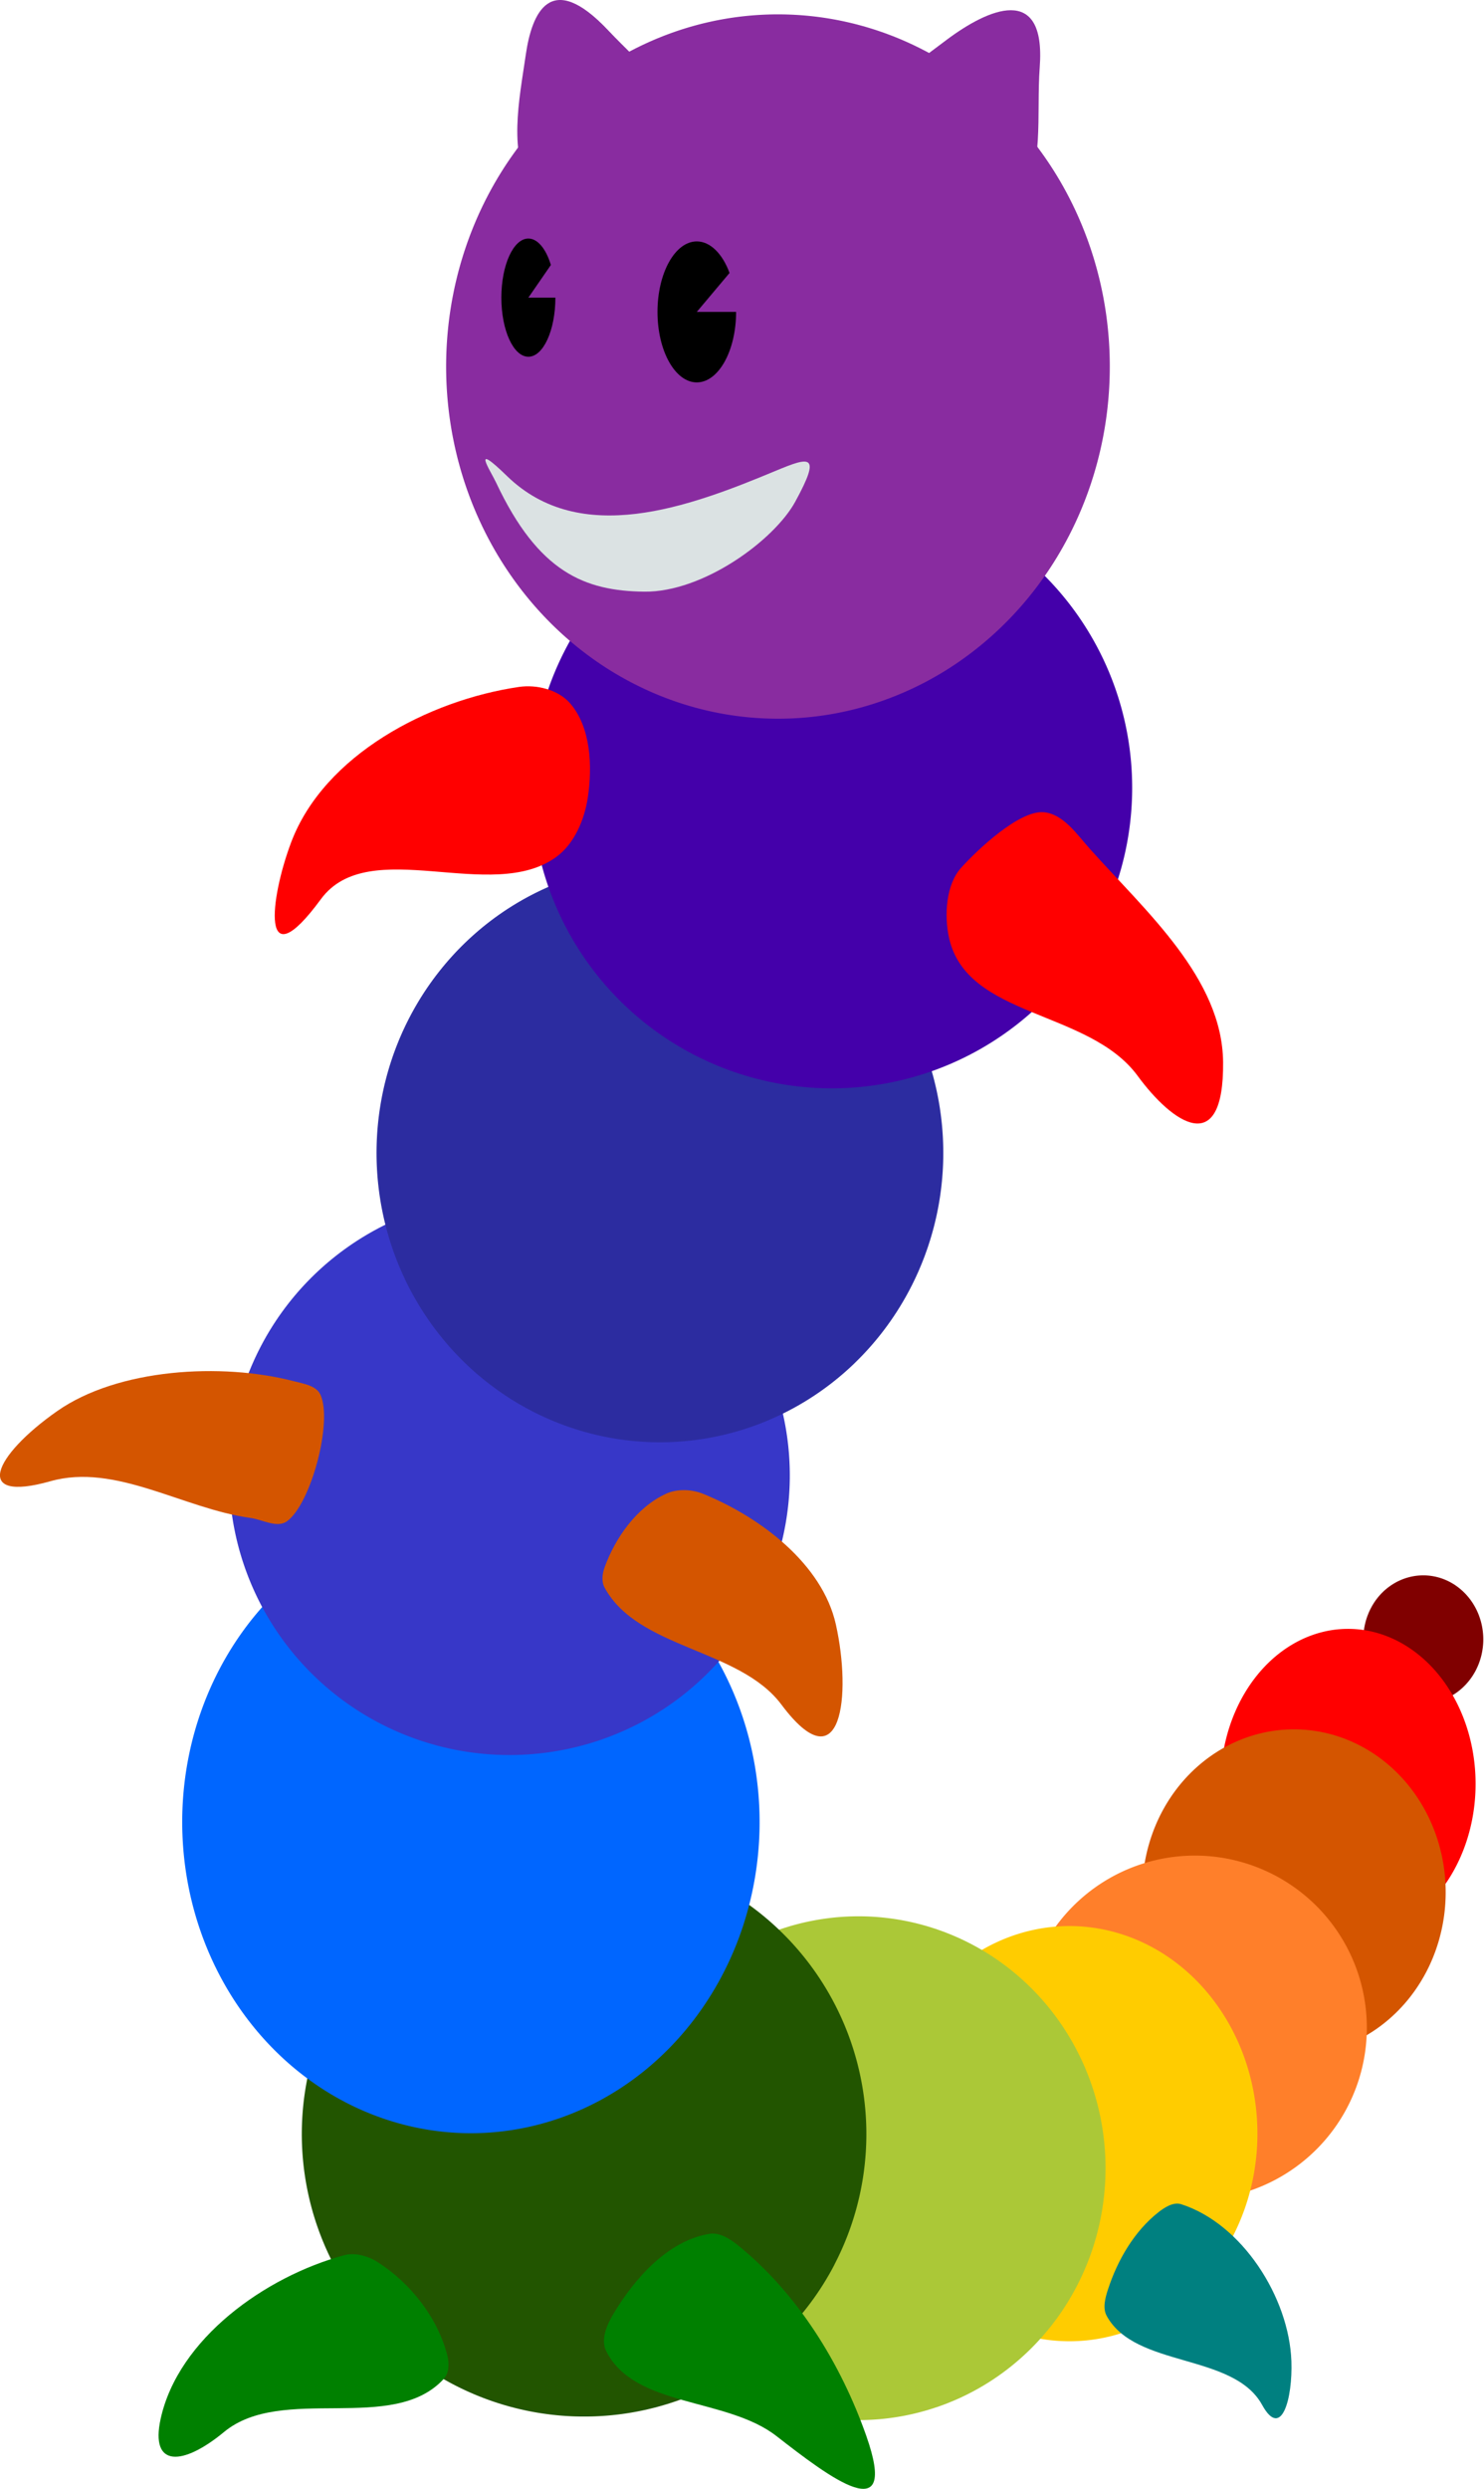 <?xml version="1.0" encoding="UTF-8"?>
<svg version="1.1" viewBox="0 0 256 429.02" xmlns="http://www.w3.org/2000/svg">
<g transform="translate(-141.52 -391.57)">
<path d="m260.11 417c0.034 1.865-1.501 3.592-2.967 4.747-4.914 3.869-11.561 6.376-17.799 5.933-2.206-0.157-4.724-1.115-5.933-2.967-4.331-6.632-2.322-15.894-1.187-23.732 1.028-7.094 4.195-14.82 14.239-4.153 5.566 5.91 13.499 12.056 13.646 20.173z" fill="#892ca0"/>
<path transform="matrix(1.146 0 0 1.221 1222 310.2)" d="m-731.43 306.65-0.1-0.034-0.099-0.035-0.099-0.036-0.099-0.037-0.098-0.038-0.098-0.04-0.097-0.041-0.097-0.042-0.096-0.043-0.096-0.044-0.095-0.045-0.095-0.046-0.094-0.048-0.093-0.049-0.093-0.05-0.092-0.051-0.092-0.052-0.091-0.053-0.09-0.054-0.09-0.055-0.089-0.056-0.088-0.057-0.088-0.058-0.087-0.059-0.086-0.06-0.086-0.061-0.085-0.062-0.084-0.063-0.084-0.064-0.083-0.065-0.082-0.066-0.081-0.067-0.081-0.068-0.08-0.069-0.079-0.07-0.078-0.071-0.077-0.072-0.076-0.072-0.076-0.073-0.075-0.074-0.074-0.075-0.073-0.076-0.072-0.077-0.071-0.078-0.07-0.079-0.069-0.079-0.068-0.08-0.068-0.081-0.067-0.082-0.066-0.082-0.065-0.083-0.064-0.084-0.063-0.085-0.062-0.085-0.061-0.086-0.06-0.087-0.059-0.087-0.058-0.088-0.057-0.089-0.056-0.089-0.054-0.09-0.053-0.091-0.052-0.091-0.051-0.092-0.05-0.093-0.049-0.093-0.048-0.094-0.047-0.094-0.046-0.095-0.045-0.095-0.044-0.096-0.043-0.096-0.041-0.097-0.04-0.097-0.039-0.098-0.038-0.098-0.037-0.099-0.036-0.099-0.035-0.1-0.033-0.1-0.032-0.1-0.031-0.101-0.03-0.101-0.029-0.101-0.028-0.102-0.026-0.102-0.025-0.102-0.024-0.103-0.023-0.103-0.021-0.103-0.02-0.103-0.019-0.104-0.018-0.104-0.017-0.104-0.015-0.104-0.014-0.104-0.013-0.105-0.012-0.105-0.011-0.105-9e-3 -0.105-8e-3 -0.105-7e-3 -0.105-6e-3 -0.105-4e-3 -0.105-3e-3 -0.105-2e-3 -0.105-8e-4 -0.105 4.3e-4 -0.105 2e-3 -0.105 3e-3 -0.105 4e-3 -0.105 5e-3 -0.105 7e-3 -0.105 8e-3 -0.105 9e-3 -0.105 0.01-0.105 0.011-0.105 0.013-0.105 0.014-0.104 0.015-0.104 0.016-0.104 0.018-0.104 0.019-0.104 0.02-0.103 0.021-0.103 0.022-0.103 0.024-0.103 0.025-0.102 0.026-0.102 0.027-0.102 0.028-0.101 0.029-0.101 0.031-0.101 0.032-0.1 0.033-0.1 0.034-0.1 0.035-0.099 0.036-0.099 0.038-0.098 0.039-0.098 0.04-0.098 0.041-0.097 0.042-0.097 0.043-0.096 0.044-0.096 0.045-0.095 0.047-0.094 0.048-0.094 0.049-0.093 0.05-0.093 0.051-0.092 0.052-0.092 0.053-0.091 0.054-0.09 0.055-0.09 0.056-0.089 0.057-0.088 0.058-0.088 0.059-0.087 0.06-0.086 0.061-0.086 0.062-0.085 0.063-0.084 0.064-0.083 0.065-0.083 0.066-0.082 0.067-0.081 0.068-0.08 0.069-0.08 0.07-0.079 0.071-0.078 0.072-0.077 0.073-0.076 0.074-0.075 0.074-0.074 0.075-0.074 0.076-0.073 0.077-0.072 0.078-0.071 0.079-0.07 0.08-0.069 0.08-0.068 0.081-0.067 0.082-0.066 0.083-0.065 0.083-0.064 0.084-0.063 0.085-0.062 0.086-0.061 0.086-0.06 0.087-0.059 0.088-0.058 0.088-0.057 0.089-0.056 0.09-0.055 0.09-0.054 0.091-0.053 0.091-0.052 0.092-0.051 0.093-0.05 0.093-0.049 0.094-0.048 0.094-0.047 0.095-0.046 0.096-0.044 0.096-0.043 0.097-0.042 0.097-0.041 0.097-0.04 0.098-0.039 0.098-0.038 0.099-0.036 0.099-0.035 0.1-0.034 0.1-0.033 0.1-0.032 0.101-0.031 0.101-0.029 0.101-0.028 0.102-0.027 0.102-0.026 0.102-0.025 0.103-0.024 0.103-0.022 0.103-0.021 0.103-0.02 0.104-0.019 0.104-0.018 0.104-0.016 0.104-0.015 0.104-0.014 0.105-0.013 0.105-0.011 0.105-0.01 0.105-9e-3 0.105-8e-3 0.105-7e-3 0.105-5e-3 0.105-4e-3 0.105-3e-3 0.105-2e-3 0.105-4.9e-4 0.105 7.4e-4 0.105 2e-3 0.105 3e-3 0.105 4e-3 0.105 6e-3 0.105 7e-3 0.105 8e-3 0.105 9e-3 0.105 0.011 0.105 0.012 0.105 0.013 0.104 0.014 0.104 0.015 0.104 0.017 0.104 0.018 0.104 0.019 0.103 0.02 0.103 0.021 0.103 0.023 0.103 0.024 0.102 0.025 0.102 0.026 0.102 0.027 0.101 0.029 0.101 0.03 0.101 0.031 0.1 0.032 0.1 0.033 0.1 0.035 0.099 0.036 0.099 0.037 0.098 0.038 0.098 0.039 0.097 0.04 0.097 0.041 0.096 0.043 0.096 0.044 0.095 0.045 0.095 0.046 0.094 0.047 0.094 0.048 0.093 0.049 0.093 0.05 0.092 0.051 0.091 0.052 0.091 0.053 0.09 0.054 0.089 0.056 0.089 0.057 0.088 0.058 0.087 0.059 0.087 0.06 0.086 0.061 0.085 0.062 0.085 0.063 0.084 0.064 0.083 0.065 0.083 0.066 0.082 0.067 0.081 0.067 0.08 0.068 0.079 0.069 0.079 0.07 0.078 0.071 0.077 0.072 0.076 0.073 0.075 0.074 0.074 0.075 0.073 0.075 0.072 0.076 0.072 0.077 0.071 0.078 0.07 0.079 0.069 0.08 0.068 0.081 0.067 0.081 0.066 0.082 0.065 0.083 0.064 0.084 0.063 0.084 0.062 0.085 0.061 0.086 0.06 0.086 0.059 0.087 0.058 0.088 0.057 0.088 0.056 0.089 0.055 0.09 0.054 0.09 0.053 0.091 0.052 0.092 0.051 0.092 0.05 0.093 0.049 0.093 0.048 0.094 0.046 0.095 0.045 0.095 0.044 0.096 0.043 0.096 0.042 0.097 0.041 0.097 0.04 0.098 0.038 0.098 0.037 0.099 0.036 0.099 0.035 0.099 0.034 0.1 0.033 0.1 0.032 0.1 0.03 0.101 0.029 0.101 0.028 0.102 0.027 0.102 0.026 0.102 0.025 0.102 0.023 0.103 0.022 0.103 0.021 0.103 0.02 0.103 0.018 0.104 0.017 0.104 0.016 0.104 0.015 0.104 0.014 0.104 0.012 0.105 0.011 0.105 0.01 0.105 9e-3 0.105 8e-3 0.105 6e-3 0.105 5e-3 0.105 4e-3 0.105 3e-3 0.105 1e-3 0.105 1.8e-4 0.105-1e-3 0.105-2e-3 0.105-4e-3 0.105-5e-3 0.105-6e-3 0.105-7e-3 0.105-8e-3 0.105-0.01 0.105-0.011 0.105-0.012 0.105-0.013 0.104-0.015 0.104-0.016 0.104-0.017 0.104-0.018 0.104-0.019 0.104-0.021 0.103-0.022 0.103-0.023 0.103-0.024 0.103-0.025 0.102-0.026 0.102-0.028 0.102-0.029 0.101-0.03 0.101-0.031 0.101-0.032 0.1-0.034 0.1-0.035 0.099-0.036 0.099-0.037 0.099-0.038 0.098-0.039 0.098-0.041 0.097-0.042 0.097-0.043 0.096-0.044 0.096-0.045 0.095-0.046 0.095-0.047 0.094-0.048 0.094-0.049 0.093-0.05 0.092-0.051 0.092-0.053 0.091-0.054 0.091-0.055 0.09-0.056 0.089-0.057 0.089-0.058 0.088-0.059 0.087-0.06 0.087-0.061 0.086-0.062 0.085-0.063 0.085-0.064 0.084-0.065 0.083-0.066 0.082-0.067 0.082-0.068 0.081-0.069 0.08-0.07 0.079-0.07 0.078-0.071 0.077-0.072 0.077-0.073 0.076-0.074 0.075-0.075 0.074-0.076 0.073-0.077 0.072-0.077 0.071-0.078 0.07-0.079 0.07-0.08 0.069-0.081 0.068-0.082 0.067-0.082 0.066-0.083 0.065-0.084 0.064-0.085 0.063-0.085 0.062-0.086 0.061-0.087 0.06-0.087 0.059-0.088 0.058-0.089 0.057-0.089 0.056-0.09 0.055-0.091 0.054-0.091 0.053-0.092 0.052-0.092 0.051-0.093 0.049-0.094 0.048-0.094 0.047-0.095 0.046-0.095 0.045-0.096 0.044-0.096 0.043-0.097 0.042-0.097 0.041-0.098 0.039-0.098 0.038-0.099 0.037-0.099 0.036-0.099 0.035-0.1 0.034-0.1 0.033-0.101 0.031-0.101 0.03-0.101 0.029-0.102 0.028-0.102 0.027-0.102 0.025-0.102 0.024-0.103 0.023-0.103 0.022-0.103 0.021-0.104 0.019-0.104 0.018-0.104 0.017-0.104 0.016-0.104 0.015-0.104 0.013-0.105 0.012-0.105 0.011-0.105 0.01-0.105 8e-3 -0.105 7e-3 -0.105 6e-3 -0.105 5e-3 -0.105 4e-3 -0.105 2e-3 -0.105 1e-3 -0.105-1.3e-4 -0.105-1e-3 -0.105-3e-3 -0.105-4e-3 -0.105-5e-3 -0.105-6e-3 -0.105-7e-3 -0.105-9e-3 -0.105-0.01-0.105-0.011-0.105-0.012-0.104-0.014-0.104-0.015-0.104-0.016-0.104-0.017-0.104-0.018-0.103-0.02-0.103-0.021-0.103-0.022-0.103-0.023-0.102-0.025-0.102-0.026-0.102-0.027-0.102-0.028-0.101-0.029-0.101-0.03-0.1-0.032-0.1-0.033z" fill="#800000"/>
<path transform="matrix(.331 0 0 .402 684.26 508.03)" d="m-908.57 535.22-0.701 0.329-0.705 0.321-0.709 0.313-0.712 0.304-0.716 0.296-0.719 0.288-0.723 0.279-0.726 0.271-0.729 0.262-0.732 0.254-0.735 0.245-0.738 0.237-0.74 0.228-0.743 0.219-0.745 0.211-0.748 0.202-0.75 0.193-0.752 0.184-0.754 0.176-0.756 0.167-0.758 0.158-0.76 0.149-0.762 0.14-0.763 0.131-0.765 0.123-0.766 0.114-0.768 0.105-0.769 0.096-0.77 0.087-0.771 0.078-0.772 0.069-0.772 0.06-0.773 0.051-0.774 0.042-0.774 0.033-0.774 0.024-0.775 0.015-0.775 6e-3 -0.775-3e-3 -0.775-0.012-0.774-0.021-0.774-0.03-0.774-0.04-0.773-0.049-0.773-0.058-0.772-0.067-0.771-0.075-0.77-0.085-0.769-0.093-0.768-0.102-0.767-0.111-0.765-0.12-0.764-0.129-0.762-0.138-0.761-0.147-0.759-0.156-0.757-0.165-0.755-0.173-0.753-0.182-0.751-0.191-0.748-0.2-0.746-0.208-0.744-0.217-0.741-0.226-0.738-0.234-0.736-0.243-0.733-0.252-0.73-0.26-0.727-0.269-0.723-0.277-0.72-0.285-0.717-0.294-0.713-0.302-0.71-0.31-0.706-0.319-0.702-0.327-0.698-0.335-0.694-0.343-0.69-0.351-0.686-0.359-0.682-0.367-0.678-0.375-0.673-0.383-0.669-0.391-0.664-0.399-0.66-0.406-0.655-0.414-0.65-0.422-0.645-0.429-0.64-0.437-0.635-0.444-0.629-0.452-0.624-0.459-0.619-0.466-0.613-0.473-0.608-0.48-0.602-0.487-0.596-0.494-0.591-0.501-0.585-0.508-0.579-0.515-0.573-0.522-0.567-0.528-0.56-0.535-0.554-0.541-0.548-0.548-0.541-0.554-0.535-0.56-0.528-0.567-0.522-0.573-0.515-0.579-0.508-0.585-0.501-0.591-0.494-0.596-0.487-0.602-0.48-0.608-0.473-0.613-0.466-0.619-0.459-0.624-0.452-0.629-0.444-0.635-0.437-0.64-0.429-0.645-0.422-0.65-0.414-0.655-0.406-0.66-0.399-0.664-0.391-0.669-0.383-0.673-0.375-0.678-0.367-0.682-0.359-0.686-0.351-0.69-0.343-0.695-0.335-0.698-0.327-0.702-0.319-0.706-0.31-0.71-0.302-0.713-0.294-0.717-0.285-0.72-0.277-0.723-0.269-0.727-0.26-0.73-0.252-0.733-0.243-0.736-0.234-0.738-0.226-0.741-0.217-0.744-0.208-0.746-0.2-0.748-0.191-0.751-0.182-0.753-0.173-0.755-0.165-0.757-0.156-0.759-0.147-0.761-0.138-0.762-0.129-0.764-0.12-0.765-0.111-0.767-0.102-0.768-0.093-0.769-0.085-0.77-0.075-0.771-0.067-0.772-0.058-0.773-0.048-0.773-0.04-0.774-0.03-0.774-0.021-0.774-0.012-0.775v-0.775l0.01-0.775 0.015-0.775 0.024-0.774 0.033-0.774 0.042-0.774 0.051-0.773 0.06-0.772 0.069-0.772 0.078-0.771 0.087-0.77 0.096-0.769 0.105-0.768 0.114-0.766 0.122-0.765 0.131-0.763 0.14-0.762 0.149-0.76 0.158-0.758 0.167-0.756 0.176-0.754 0.184-0.752 0.193-0.75 0.202-0.748 0.211-0.745 0.219-0.743 0.228-0.74 0.237-0.738 0.245-0.735 0.254-0.732 0.262-0.729 0.271-0.726 0.279-0.723 0.288-0.719 0.296-0.716 0.304-0.712 0.313-0.709 0.321-0.705 0.329-0.701 0.337-0.697 0.345-0.693 0.353-0.689 0.361-0.685 0.369-0.681 0.377-0.677 0.385-0.672 0.393-0.668 0.401-0.663 0.408-0.658 0.416-0.654 0.424-0.649 0.431-0.644 0.439-0.639 0.446-0.633 0.453-0.628 0.461-0.623 0.468-0.617 0.475-0.612 0.482-0.606 0.489-0.601 0.496-0.595 0.503-0.589 0.51-0.583 0.517-0.577 0.523-0.571 0.53-0.565 0.536-0.559 0.543-0.553 0.549-0.546 0.556-0.54 0.562-0.533 0.568-0.527 0.574-0.52 0.58-0.513 0.586-0.506 0.592-0.5 0.598-0.493 0.604-0.486 0.609-0.479 0.615-0.471 0.62-0.464 0.626-0.457 0.631-0.45 0.636-0.442 0.641-0.435 0.646-0.427 0.651-0.42 0.656-0.412 0.661-0.404 0.665-0.397 0.67-0.389 0.674-0.381 0.679-0.373 0.683-0.365 0.687-0.357 0.691-0.349 0.695-0.341 0.699-0.333 0.703-0.325 0.707-0.317 0.711-0.308 0.714-0.3 0.718-0.292 0.721-0.283 0.724-0.275 0.727-0.266 0.73-0.258 0.733-0.249 0.736-0.241 0.739-0.232 0.742-0.224 0.744-0.215 0.747-0.206 0.749-0.198 0.751-0.189 0.753-0.18 0.755-0.171 0.757-0.162 0.759-0.154 0.761-0.145 0.763-0.136 0.764-0.127 0.766-0.118 0.767-0.109 0.768-0.1 0.769-0.091 0.77-0.082 0.771-0.073 0.772-0.064 0.773-0.055 0.773-0.046 0.774-0.037 0.774-0.028 0.774-0.019 0.775-0.01 0.775-1e-3 0.775 8e-3 0.774 0.017 0.774 0.026 0.774 0.035 0.773 0.044 0.773 0.053 0.772 0.062 0.771 0.071 0.771 0.08 0.77 0.089 0.768 0.098 0.767 0.107 0.766 0.116 0.765 0.125 0.763 0.134 0.761 0.143 0.76 0.151 0.758 0.16 0.756 0.169 0.754 0.178 0.752 0.187 0.75 0.195 0.747 0.204 0.745 0.213 0.742 0.222 0.74 0.23 0.737 0.239 0.734 0.247 0.731 0.256 0.728 0.264 0.725 0.273 0.722 0.281 0.718 0.29 0.715 0.298 0.712 0.306 0.708 0.315 0.704 0.323 0.7 0.331 0.696 0.339 0.692 0.347 0.688 0.355 0.684 0.363 0.68 0.371 0.676 0.379 0.671 0.387 0.667 0.395 0.662 0.403 0.657 0.41 0.652 0.418 0.647 0.425 0.642 0.433 0.637 0.44 0.632 0.448 0.627 0.455 0.622 0.462 0.616 0.47 0.611 0.477 0.605 0.484 0.599 0.491 0.594 0.498 0.588 0.505 0.582 0.512 0.576 0.518 0.57 0.525 0.564 0.532 0.557 0.538 0.551 0.545 0.545 0.551 0.538 0.557 0.532 0.564 0.525 0.57 0.518 0.576 0.512 0.582 0.505 0.588 0.498 0.594 0.491 0.599 0.484 0.605 0.477 0.611 0.47 0.616 0.462 0.622 0.455 0.627 0.448 0.632 0.44 0.637 0.433 0.642 0.425 0.647 0.418 0.652 0.41 0.657 0.403 0.662 0.395 0.667 0.387 0.671 0.379 0.676 0.371 0.68 0.363 0.684 0.355 0.688 0.347 0.692 0.339 0.696 0.331 0.7 0.323 0.704 0.315 0.708 0.306 0.712 0.298 0.715 0.29 0.718 0.281 0.722 0.273 0.725 0.264 0.728 0.256 0.731 0.247 0.734 0.239 0.737 0.23 0.74 0.221 0.742 0.213 0.745 0.204 0.747 0.195 0.75 0.187 0.752 0.178 0.754 0.169 0.756 0.16 0.758 0.151 0.76 0.143 0.761 0.134 0.763 0.125 0.765 0.116 0.766 0.107 0.767 0.098 0.768 0.089 0.77 0.08 0.771 0.071 0.771 0.062 0.772 0.053 0.773 0.044 0.773 0.035 0.774 0.026 0.774 0.017 0.774 8e-3 0.775-1e-3 0.775-0.01 0.775-0.019 0.774-0.028 0.774-0.037 0.774-0.046 0.773-0.055 0.773-0.064 0.772-0.073 0.771-0.082 0.77-0.091 0.769-0.1 0.768-0.109 0.767-0.118 0.766-0.127 0.764-0.136 0.763-0.145 0.761-0.154 0.759-0.162 0.757-0.171 0.755-0.18 0.753-0.189 0.751-0.198 0.749-0.206 0.747-0.215 0.744-0.224 0.742-0.232 0.739-0.241 0.736-0.249 0.733-0.258 0.73-0.267 0.727-0.275 0.724-0.283 0.721-0.292 0.718-0.3 0.714-0.308 0.711-0.317 0.707-0.325 0.703-0.333 0.699-0.341 0.695-0.349 0.691-0.357 0.687-0.365 0.683-0.373 0.679-0.381 0.674-0.389 0.67-0.397 0.665-0.404 0.661-0.412 0.656-0.42 0.651-0.427 0.646-0.435 0.641-0.442 0.636-0.45 0.631-0.457 0.626-0.464 0.62-0.471 0.615-0.479 0.609-0.486 0.604-0.493 0.598-0.5 0.592-0.506 0.586-0.513 0.58-0.52 0.574-0.527 0.568-0.533 0.562-0.54 0.556-0.546 0.549-0.553 0.543-0.559 0.536-0.565 0.53-0.571 0.523-0.577 0.517-0.583 0.51-0.589 0.503-0.595 0.496-0.601 0.489-0.606 0.482-0.612 0.475-0.617 0.468-0.623 0.461-0.628 0.453-0.633 0.446-0.639 0.439-0.644 0.431-0.649 0.424-0.654 0.416-0.658 0.408-0.663 0.401-0.668 0.393-0.672 0.385-0.677 0.377-0.681 0.369-0.685 0.361-0.689 0.353-0.694 0.345-0.697 0.337z" fill="#f00"/>
<path transform="matrix(.399 0 0 .428 650.87 423.87)" d="m-661.21 720.93-0.403 0.65-0.411 0.645-0.418 0.64-0.426 0.635-0.433 0.63-0.441 0.625-0.448 0.62-0.455 0.615-0.462 0.609-0.469 0.604-0.476 0.598-0.483 0.593-0.49 0.587-0.497 0.581-0.504 0.576-0.51 0.57-0.517 0.564-0.523 0.558-0.53 0.551-0.536 0.545-0.543 0.539-0.549 0.533-0.555 0.526-0.561 0.52-0.567 0.513-0.573 0.506-0.579 0.5-0.585 0.493-0.59 0.486-0.596 0.479-0.602 0.472-0.607 0.465-0.612 0.458-0.618 0.451-0.623 0.444-0.628 0.436-0.633 0.429-0.638 0.422-0.643 0.414-0.648 0.407-0.652 0.399-0.657 0.391-0.662 0.384-0.666 0.376-0.67 0.368-0.675 0.36-0.679 0.352-0.683 0.344-0.687 0.336-0.691 0.328-0.694 0.32-0.698 0.312-0.702 0.304-0.705 0.296-0.709 0.288-0.712 0.279-0.715 0.271-0.718 0.263-0.721 0.254-0.724 0.246-0.727 0.237-0.73 0.229-0.732 0.22-0.735 0.212-0.737 0.203-0.74 0.195-0.742 0.186-0.744 0.177-0.746 0.169-0.748 0.16-0.75 0.151-0.751 0.143-0.753 0.134-0.755 0.125-0.756 0.116-0.757 0.107-0.758 0.099-0.76 0.09-0.761 0.081-0.761 0.072-0.762 0.063-0.763 0.054-0.763 0.045-0.764 0.036-0.764 0.027-0.765 0.018-0.765 0.01-0.765 7e-4 -0.765-8e-3 -0.765-0.017-0.764-0.026-0.764-0.035-0.764-0.044-0.763-0.053-0.762-0.062-0.762-0.07-0.761-0.079-0.76-0.088-0.759-0.097-0.757-0.106-0.756-0.115-0.755-0.124-0.753-0.132-0.752-0.141-0.75-0.15-0.748-0.159-0.746-0.167-0.744-0.176-0.742-0.185-0.74-0.193-0.738-0.202-0.735-0.211-0.733-0.219-0.73-0.228-0.727-0.236-0.725-0.245-0.722-0.253-0.719-0.261-0.716-0.27-0.712-0.278-0.709-0.286-0.706-0.295-0.702-0.303-0.699-0.311-0.695-0.319-0.691-0.327-0.687-0.335-0.683-0.343-0.679-0.351-0.675-0.359-0.671-0.367-0.667-0.375-0.662-0.382-0.658-0.39-0.653-0.398-0.649-0.405-0.644-0.413-0.639-0.42-0.634-0.428-0.629-0.435-0.624-0.442-0.619-0.45-0.613-0.457-0.608-0.464-0.603-0.471-0.597-0.478-0.591-0.485-0.586-0.492-0.58-0.499-0.574-0.505-0.568-0.512-0.562-0.519-0.556-0.525-0.55-0.532-0.544-0.538-0.537-0.544-0.531-0.55-0.525-0.557-0.518-0.563-0.511-0.569-0.505-0.575-0.498-0.58-0.491-0.586-0.484-0.592-0.477-0.598-0.47-0.603-0.463-0.608-0.456-0.614-0.449-0.619-0.442-0.624-0.434-0.629-0.427-0.634-0.42-0.639-0.412-0.644-0.405-0.649-0.397-0.654-0.389-0.658-0.382-0.663-0.374-0.667-0.366-0.671-0.358-0.676-0.35-0.68-0.342-0.684-0.334-0.688-0.326-0.692-0.318-0.695-0.31-0.699-0.302-0.703-0.294-0.706-0.286-0.709-0.277-0.713-0.269-0.716-0.261-0.719-0.252-0.722-0.244-0.725-0.235-0.728-0.227-0.73-0.218-0.733-0.21-0.735-0.201-0.738-0.193-0.74-0.184-0.742-0.175-0.744-0.167-0.746-0.158-0.748-0.149-0.75-0.14-0.752-0.132-0.753-0.123-0.755-0.114-0.756-0.105-0.758-0.096-0.759-0.087-0.76-0.079-0.761-0.07-0.762-0.061-0.762-0.052-0.763-0.043-0.764-0.034-0.764-0.025-0.764-0.016-0.765-7e-3 -0.765 2e-3 -0.765 0.01-0.765 0.019-0.765 0.028-0.764 0.037-0.764 0.046-0.763 0.055-0.763 0.064-0.762 0.073-0.761 0.082-0.76 0.09-0.759 0.099-0.758 0.108-0.757 0.117-0.756 0.126-0.754 0.135-0.753 0.143-0.751 0.152-0.75 0.161-0.748 0.17-0.746 0.178-0.744 0.187-0.742 0.195-0.739 0.204-0.737 0.213-0.735 0.221-0.732 0.23-0.729 0.238-0.727 0.247-0.724 0.255-0.721 0.263-0.718 0.272-0.715 0.28-0.712 0.288-0.708 0.297-0.705 0.305-0.701 0.313-0.698 0.321-0.694 0.329-0.69 0.337-0.686 0.345-0.682 0.353-0.678 0.361-0.674 0.369-0.67 0.377-0.666 0.384-0.661 0.392-0.657 0.4-0.652 0.407-0.647 0.415-0.643 0.422-0.638 0.43-0.633 0.437-0.628 0.444-0.623 0.451-0.617 0.459-0.612 0.466-0.607 0.473-0.601 0.48-0.596 0.487-0.59 0.494-0.584 0.5-0.578 0.507-0.573 0.514-0.567 0.52-0.561 0.527-0.555 0.533-0.548 0.54-0.542 0.546-0.536 0.552-0.529 0.558-0.523 0.564-0.516 0.57-0.51 0.576-0.503 0.582-0.496 0.588-0.489 0.593-0.483 0.599-0.476 0.604-0.469 0.61-0.462 0.615-0.454 0.62-0.447 0.626-0.44 0.631-0.433 0.636-0.425 0.641-0.418 0.645-0.41 0.65-0.403 0.655-0.395 0.659-0.388 0.664-0.38 0.668-0.372 0.672-0.364 0.677-0.356 0.681-0.348 0.685-0.34 0.689-0.332 0.693-0.324 0.696-0.316 0.7-0.308 0.704-0.3 0.707-0.292 0.71-0.284 0.714-0.275 0.717-0.267 0.72-0.259 0.723-0.25 0.726-0.242 0.728-0.233 0.731-0.225 0.734-0.216 0.736-0.208 0.738-0.199 0.741-0.19 0.743-0.182 0.745-0.173 0.747-0.164 0.749-0.156 0.751-0.147 0.752-0.138 0.754-0.129 0.755-0.121 0.757-0.112 0.758-0.103 0.759-0.094 0.76-0.085 0.761-0.076 0.762-0.068 0.763-0.059 0.763-0.05 0.764-0.041 0.764-0.032 0.764-0.023 0.765-0.014 0.765-5e-3 0.765 4e-3 0.765 0.013 0.764 0.022 0.764 0.03 0.764 0.039 0.763 0.048 0.763 0.057 0.762 0.066 0.761 0.075 0.76 0.084 0.759 0.093 0.758 0.102 0.757 0.11 0.755 0.119 0.754 0.128 0.752 0.137 0.751 0.145 0.749 0.154 0.747 0.163 0.745 0.172 0.743 0.18 0.741 0.189 0.739 0.198 0.736 0.206 0.734 0.215 0.731 0.223 0.729 0.232 0.726 0.24 0.723 0.249 0.72 0.257 0.717 0.266 0.714 0.274 0.711 0.282 0.707 0.29 0.704 0.299 0.701 0.307 0.697 0.315 0.693 0.323 0.689 0.331 0.685 0.339 0.681 0.347 0.677 0.355 0.673 0.363 0.669 0.371 0.665 0.379 0.66 0.386 0.656 0.394 0.651 0.402 0.646 0.409 0.641 0.417 0.636 0.424 0.631 0.431 0.626 0.439 0.621 0.446 0.616 0.453 0.611 0.46 0.605 0.468 0.6 0.475 0.594 0.482 0.589 0.488 0.583 0.495 0.577 0.502 0.571 0.509 0.565 0.515 0.559 0.522 0.553 0.528 0.547 0.535 0.541 0.541 0.534 0.547 0.528 0.554 0.521 0.56 0.515 0.566 0.508 0.572 0.501 0.578 0.495 0.583 0.488 0.589 0.481 0.595 0.474 0.6 0.467 0.606 0.46 0.611 0.453 0.616 0.445 0.622 0.438 0.627 0.431 0.632 0.423 0.637 0.416 0.642 0.408 0.647 0.401 0.651 0.393 0.656 0.386 0.66 0.378 0.665 0.37 0.669 0.362 0.674 0.354 0.678 0.346 0.682 0.338 0.686 0.33 0.69 0.322 0.694 0.314 0.697 0.306 0.701 0.298 0.704 0.29 0.708 0.281 0.711 0.273 0.714 0.265 0.718 0.256 0.721 0.248 0.723 0.24 0.726 0.231 0.729 0.223 0.732 0.214 0.734 0.205 0.737 0.197 0.739 0.188 0.741 0.18 0.743 0.171 0.745 0.162 0.747 0.153 0.749 0.145 0.751 0.136 0.753 0.127 0.754 0.118 0.756 0.11 0.757 0.101 0.758 0.092 0.759 0.083 0.76 0.074 0.761 0.065 0.762 0.056 0.763 0.048 0.763 0.039 0.764 0.03 0.764 0.021 0.765 0.012 0.765 3e-3 0.765-6e-3 0.765-0.015 0.765-0.024 0.764-0.033 0.764-0.042 0.764-0.051 0.763-0.059 0.762-0.068 0.762-0.077 0.761-0.086 0.76-0.095 0.759-0.104 0.758-0.113 0.756-0.121 0.755-0.13 0.754-0.139 0.752-0.148 0.75-0.156 0.749-0.165 0.747-0.174 0.745-0.183 0.743-0.191 0.741-0.2 0.738-0.208 0.736-0.217 0.733-0.225 0.731-0.234 0.728-0.242 0.725-0.251 0.722-0.259 0.72-0.268 0.716-0.276 0.713-0.284 0.71-0.293 0.707-0.301 0.703-0.309 0.7-0.317 0.696-0.325 0.692-0.333 0.688-0.341 0.684-0.349 0.68-0.357 0.676-0.365 0.672-0.373 0.668-0.381 0.663-0.388 0.659-0.396 0.654z" fill="#d45500"/>
<path transform="matrix(.473 0 0 .473 577.38 477.13)" d="m-431.43 589.51-0.37 0.631-0.377 0.626-0.385 0.622-0.392 0.617-0.399 0.613-0.406 0.608-0.413 0.603-0.42 0.598-0.427 0.593-0.434 0.588-0.441 0.583-0.448 0.578-0.454 0.573-0.461 0.568-0.468 0.562-0.474 0.557-0.481 0.551-0.487 0.545-0.493 0.54-0.5 0.534-0.506 0.528-0.512 0.522-0.518 0.516-0.524 0.51-0.53 0.504-0.536 0.498-0.541 0.491-0.547 0.485-0.553 0.479-0.558 0.472-0.564 0.466-0.569 0.459-0.574 0.452-0.58 0.446-0.585 0.439-0.59 0.432-0.595 0.425-0.6 0.418-0.605 0.411-0.609 0.404-0.614 0.397-0.619 0.39-0.623 0.383-0.628 0.375-0.632 0.368-0.636 0.361-0.64 0.353-0.644 0.346-0.648 0.338-0.652 0.33-0.656 0.323-0.66 0.315-0.663 0.307-0.667 0.3-0.67 0.292-0.674 0.284-0.677 0.276-0.68 0.268-0.683 0.26-0.686 0.252-0.689 0.244-0.692 0.236-0.695 0.228-0.697 0.22-0.7 0.212-0.702 0.204-0.705 0.196-0.707 0.187-0.709 0.179-0.711 0.171-0.713 0.163-0.715 0.154-0.717 0.146-0.718 0.138-0.72 0.129-0.721 0.121-0.723 0.112-0.724 0.104-0.725 0.096-0.726 0.087-0.727 0.079-0.728 0.07-0.729 0.062-0.729 0.053-0.73 0.045-0.73 0.036-0.731 0.028-0.731 0.019-0.731 0.011-0.731 2e-3 -0.731-7e-3 -0.731-0.015-0.731-0.024-0.731-0.032-0.73-0.041-0.73-0.049-0.729-0.058-0.728-0.066-0.727-0.075-0.726-0.083-0.725-0.092-0.724-0.1-0.723-0.108-0.722-0.117-0.72-0.125-0.719-0.134-0.717-0.142-0.716-0.15-0.714-0.159-0.712-0.167-0.71-0.175-0.708-0.184-0.706-0.192-0.703-0.2-0.701-0.208-0.698-0.216-0.696-0.224-0.693-0.233-0.69-0.241-0.688-0.249-0.685-0.257-0.682-0.265-0.679-0.273-0.675-0.28-0.672-0.288-0.669-0.296-0.665-0.304-0.661-0.312-0.658-0.319-0.654-0.327-0.65-0.335-0.646-0.342-0.642-0.35-0.638-0.357-0.634-0.365-0.63-0.372-0.625-0.379-0.621-0.386-0.616-0.394-0.612-0.401-0.607-0.408-0.602-0.415-0.597-0.422-0.592-0.429-0.587-0.436-0.582-0.443-0.577-0.449-0.572-0.456-0.566-0.463-0.561-0.469-0.555-0.476-0.55-0.482-0.544-0.489-0.538-0.495-0.533-0.501-0.527-0.507-0.521-0.513-0.515-0.519-0.509-0.525-0.502-0.531-0.496-0.537-0.49-0.543-0.484-0.549-0.477-0.554-0.471-0.56-0.464-0.565-0.457-0.57-0.451-0.576-0.444-0.581-0.437-0.586-0.43-0.591-0.423-0.596-0.416-0.601-0.409-0.606-0.402-0.611-0.395-0.615-0.388-0.62-0.381-0.624-0.373-0.629-0.366-0.633-0.359-0.637-0.351-0.641-0.344-0.645-0.336-0.649-0.329-0.653-0.321-0.657-0.313-0.661-0.306-0.664-0.298-0.668-0.29-0.671-0.282-0.675-0.274-0.678-0.266-0.681-0.258-0.684-0.25-0.687-0.242-0.69-0.234-0.693-0.226-0.695-0.218-0.698-0.21-0.7-0.202-0.703-0.194-0.705-0.185-0.707-0.177-0.709-0.169-0.711-0.16-0.713-0.152-0.715-0.144-0.717-0.135-0.719-0.127-0.72-0.119-0.722-0.11-0.723-0.102-0.724-0.093-0.725-0.085-0.726-0.076-0.727-0.068-0.728-0.059-0.729-0.051-0.729-0.042-0.73-0.034-0.73-0.025-0.731-0.017-0.731-8e-3 -0.731 1.7e-4 -0.731 9e-3 -0.731 0.017-0.731 0.026-0.731 0.034-0.73 0.043-0.73 0.051-0.729 0.06-0.729 0.068-0.728 0.077-0.727 0.085-0.726 0.094-0.725 0.102-0.724 0.111-0.723 0.119-0.721 0.127-0.72 0.136-0.719 0.144-0.717 0.152-0.715 0.161-0.713 0.169-0.711 0.177-0.709 0.186-0.707 0.194-0.705 0.202-0.703 0.21-0.7 0.218-0.698 0.227-0.695 0.235-0.693 0.243-0.69 0.251-0.687 0.259-0.684 0.267-0.681 0.275-0.678 0.282-0.674 0.29-0.671 0.298-0.668 0.306-0.664 0.314-0.661 0.321-0.657 0.329-0.653 0.336-0.649 0.344-0.645 0.352-0.641 0.359-0.637 0.366-0.633 0.374-0.628 0.381-0.624 0.388-0.62 0.395-0.615 0.403-0.61 0.41-0.606 0.417-0.601 0.424-0.596 0.431-0.591 0.437-0.586 0.444-0.581 0.451-0.576 0.458-0.57 0.464-0.565 0.471-0.559 0.477-0.554 0.484-0.548 0.49-0.543 0.496-0.537 0.503-0.531 0.509-0.525 0.515-0.519 0.521-0.513 0.527-0.507 0.533-0.501 0.539-0.495 0.544-0.488 0.55-0.482 0.555-0.475 0.561-0.469 0.566-0.462 0.572-0.456 0.577-0.449 0.582-0.442 0.587-0.435 0.592-0.429 0.597-0.422 0.602-0.415 0.607-0.408 0.612-0.401 0.616-0.393 0.621-0.386 0.625-0.379 0.63-0.372 0.634-0.364 0.638-0.357 0.642-0.349 0.646-0.342 0.65-0.334 0.654-0.327 0.658-0.319 0.662-0.311 0.665-0.304 0.669-0.296 0.672-0.288 0.675-0.28 0.679-0.272 0.682-0.264 0.685-0.256 0.688-0.248 0.691-0.24 0.693-0.232 0.696-0.224 0.699-0.216 0.701-0.208 0.703-0.2 0.706-0.191 0.708-0.183 0.71-0.175 0.712-0.167 0.714-0.158 0.716-0.15 0.717-0.142 0.719-0.133 0.72-0.125 0.722-0.117 0.723-0.108 0.724-0.1 0.726-0.091 0.727-0.083 0.727-0.074 0.728-0.066 0.729-0.057 0.73-0.049 0.73-0.04 0.731-0.032 0.731-0.023 0.731-0.015 0.731-6e-3 0.731 2e-3 0.731 0.011 0.731 0.019 0.731 0.028 0.73 0.036 0.73 0.045 0.729 0.053 0.729 0.062 0.728 0.07 0.727 0.079 0.726 0.087 0.725 0.096 0.724 0.104 0.722 0.113 0.721 0.121 0.72 0.129 0.718 0.138 0.716 0.146 0.715 0.155 0.713 0.163 0.711 0.171 0.709 0.179 0.707 0.188 0.704 0.196 0.702 0.204 0.7 0.212 0.697 0.22 0.695 0.229 0.692 0.237 0.689 0.245 0.686 0.253 0.683 0.261 0.68 0.269 0.677 0.277 0.674 0.284 0.67 0.292 0.667 0.3 0.663 0.308 0.66 0.315 0.656 0.323 0.652 0.331 0.648 0.338 0.644 0.346 0.64 0.353 0.636 0.361 0.632 0.368 0.627 0.376 0.623 0.383 0.618 0.39 0.614 0.397 0.609 0.404 0.604 0.411 0.6 0.418 0.595 0.425 0.59 0.432 0.585 0.439 0.579 0.446 0.574 0.453 0.569 0.459 0.564 0.466 0.558 0.472 0.552 0.479 0.547 0.485 0.541 0.492 0.535 0.498 0.53 0.504 0.524 0.51 0.518 0.516 0.512 0.522 0.505 0.528 0.499 0.534 0.493 0.54 0.487 0.546 0.48 0.551 0.474 0.557 0.467 0.562 0.461 0.568 0.454 0.573 0.447 0.578 0.441 0.584 0.434 0.589 0.427 0.594 0.42 0.599 0.413 0.603 0.406 0.608 0.399 0.613 0.392 0.618 0.384 0.622 0.377 0.626 0.37 0.631 0.362 0.635 0.355 0.639 0.347 0.643 0.34 0.647 0.332 0.651 0.325 0.655 0.317 0.659 0.309 0.663 0.302 0.666 0.294 0.67 0.286 0.673 0.278 0.676 0.27 0.679 0.262 0.683 0.254 0.686 0.246 0.688 0.238 0.691 0.23 0.694 0.222 0.697 0.214 0.699 0.206 0.702 0.198 0.704 0.189 0.706 0.181 0.708 0.173 0.71 0.165 0.712 0.156 0.714 0.148 0.716 0.14 0.718 0.131 0.719 0.123 0.721 0.114 0.722 0.106 0.723 0.098 0.725 0.089 0.726 0.081 0.727 0.072 0.728 0.064 0.728 0.055 0.729 0.047 0.73 0.038 0.73 0.03 0.731 0.021 0.731 0.013 0.731 4e-3 0.731-4e-3 0.731-0.013 0.731-0.021 0.731-0.03 0.731-0.038 0.73-0.047 0.73-0.056 0.729-0.064 0.728-0.072 0.728-0.081 0.727-0.089 0.726-0.098 0.725-0.106 0.723-0.115 0.722-0.123 0.721-0.132 0.719-0.14 0.718-0.148 0.716-0.157 0.714-0.165 0.712-0.173 0.71-0.182 0.708-0.19 0.706-0.198 0.704-0.206 0.702-0.214 0.699-0.222 0.697-0.231 0.694-0.239 0.691-0.247 0.688-0.255 0.685-0.263 0.682-0.271 0.679-0.279 0.676-0.286 0.673-0.294 0.669-0.302 0.666-0.31 0.662-0.317 0.659-0.325 0.655-0.333 0.651-0.34 0.647-0.348 0.643-0.355 0.639-0.363 0.635z" fill="#ff7f2a"/>
<path transform="matrix(.454 0 0 .501 560.79 392.46)" d="m-497.14 800.93-0.801 0.228-0.803 0.219-0.806 0.21-0.808 0.2-0.81 0.191-0.813 0.181-0.815 0.172-0.817 0.162-0.818 0.153-0.82 0.143-0.822 0.134-0.823 0.124-0.825 0.115-0.826 0.105-0.827 0.095-0.828 0.086-0.829 0.076-0.83 0.066-0.831 0.057-0.831 0.047-0.832 0.037-0.832 0.028-0.832 0.018-0.833 8e-3 -0.833-1e-3 -0.833-0.011-0.832-0.021-0.832-0.031-0.832-0.04-0.831-0.05-0.831-0.06-0.83-0.069-0.829-0.079-0.828-0.089-0.827-0.098-0.826-0.108-0.824-0.118-0.823-0.127-0.821-0.137-0.82-0.146-0.818-0.156-0.816-0.165-0.814-0.175-0.812-0.184-0.81-0.194-0.807-0.203-0.805-0.213-0.802-0.222-0.8-0.231-0.797-0.241-0.794-0.25-0.791-0.259-0.788-0.268-0.785-0.278-0.782-0.287-0.778-0.296-0.775-0.305-0.771-0.314-0.768-0.323-0.764-0.332-0.76-0.341-0.756-0.349-0.752-0.358-0.747-0.367-0.743-0.376-0.739-0.384-0.734-0.393-0.729-0.401-0.725-0.41-0.72-0.418-0.715-0.427-0.71-0.435-0.705-0.443-0.7-0.451-0.694-0.46-0.689-0.468-0.683-0.476-0.678-0.484-0.672-0.491-0.666-0.499-0.661-0.507-0.655-0.515-0.649-0.522-0.642-0.53-0.636-0.537-0.63-0.545-0.623-0.552-0.617-0.559-0.61-0.566-0.604-0.573-0.597-0.58-0.59-0.587-0.583-0.594-0.576-0.601-0.569-0.608-0.562-0.614-0.555-0.621-0.548-0.627-0.54-0.633-0.533-0.64-0.526-0.646-0.518-0.652-0.51-0.658-0.503-0.664-0.495-0.67-0.487-0.675-0.479-0.681-0.471-0.687-0.463-0.692-0.455-0.697-0.447-0.703-0.439-0.708-0.43-0.713-0.422-0.718-0.414-0.723-0.405-0.727-0.397-0.732-0.388-0.737-0.379-0.741-0.371-0.746-0.362-0.75-0.353-0.754-0.345-0.758-0.336-0.762-0.327-0.766-0.318-0.77-0.309-0.773-0.3-0.777-0.291-0.78-0.282-0.784-0.272-0.787-0.263-0.79-0.254-0.793-0.245-0.796-0.235-0.799-0.226-0.801-0.217-0.804-0.207-0.806-0.198-0.809-0.189-0.811-0.179-0.813-0.17-0.815-0.16-0.817-0.151-0.819-0.141-0.821-0.131-0.822-0.122-0.824-0.112-0.825-0.103-0.826-0.093-0.827-0.083-0.828-0.074-0.829-0.064-0.83-0.054-0.831-0.045-0.831-0.035-0.832-0.025-0.832-0.015-0.833-6e-3 -0.833 4e-3 -0.833 0.014-0.833 0.023-0.832 0.033-0.832 0.043-0.832 0.052-0.831 0.062-0.83 0.072-0.83 0.082-0.829 0.091-0.828 0.101-0.827 0.11-0.825 0.12-0.824 0.13-0.823 0.139-0.821 0.149-0.819 0.158-0.817 0.168-0.816 0.177-0.814 0.187-0.811 0.196-0.809 0.206-0.807 0.215-0.804 0.224-0.802 0.234-0.799 0.243-0.796 0.252-0.794 0.262-0.791 0.271-0.787 0.28-0.784 0.289-0.781 0.298-0.777 0.307-0.774 0.316-0.77 0.325-0.767 0.334-0.763 0.343-0.759 0.352-0.755 0.36-0.751 0.369-0.746 0.378-0.742 0.386-0.738 0.395-0.733 0.404-0.728 0.412-0.724 0.42-0.719 0.429-0.714 0.437-0.709 0.445-0.704 0.453-0.698 0.462-0.693 0.47-0.688 0.478-0.682 0.486-0.676 0.493-0.671 0.501-0.665 0.509-0.659 0.517-0.653 0.524-0.647 0.532-0.641 0.539-0.635 0.546-0.628 0.554-0.622 0.561-0.615 0.568-0.609 0.575-0.602 0.582-0.595 0.589-0.589 0.596-0.582 0.603-0.575 0.609-0.568 0.616-0.56 0.622-0.553 0.629-0.546 0.635-0.539 0.641-0.531 0.647-0.524 0.653-0.516 0.659-0.508 0.665-0.501 0.671-0.493 0.677-0.485 0.682-0.477 0.688-0.469 0.693-0.461 0.699-0.453 0.704-0.445 0.709-0.437 0.714-0.428 0.719-0.42 0.724-0.412 0.729-0.403 0.733-0.395 0.738-0.386 0.742-0.377 0.747-0.369 0.751-0.36 0.755-0.351 0.759-0.342 0.763-0.333 0.767-0.325 0.771-0.316 0.774-0.307 0.778-0.298 0.781-0.288 0.784-0.279 0.788-0.27 0.791-0.261 0.794-0.252 0.797-0.242 0.799-0.233 0.802-0.224 0.805-0.214 0.807-0.205 0.809-0.196 0.812-0.186 0.814-0.177 0.816-0.167 0.818-0.158 0.819-0.148 0.821-0.139 0.823-0.129 0.824-0.119 0.825-0.11 0.827-0.1 0.828-0.09 0.829-0.081 0.83-0.071 0.83-0.061 0.831-0.052 0.832-0.042 0.832-0.033 0.832-0.023 0.833-0.013 0.833-3e-3 0.833 6e-3 0.832 0.016 0.832 0.026 0.832 0.035 0.831 0.045 0.831 0.055 0.83 0.065 0.829 0.074 0.828 0.084 0.827 0.093 0.826 0.103 0.825 0.113 0.824 0.122 0.822 0.132 0.821 0.142 0.819 0.151 0.817 0.161 0.815 0.17 0.813 0.18 0.811 0.189 0.809 0.199 0.806 0.208 0.804 0.217 0.801 0.227 0.798 0.236 0.796 0.245 0.793 0.255 0.79 0.264 0.787 0.273 0.783 0.282 0.78 0.291 0.777 0.3 0.773 0.309 0.769 0.318 0.766 0.327 0.762 0.336 0.758 0.345 0.754 0.354 0.75 0.363 0.745 0.371 0.741 0.38 0.736 0.389 0.732 0.397 0.727 0.406 0.722 0.414 0.717 0.423 0.713 0.431 0.707 0.439 0.702 0.447 0.697 0.456 0.692 0.464 0.686 0.472 0.681 0.48 0.675 0.487 0.669 0.495 0.663 0.503 0.658 0.511 0.652 0.518 0.645 0.526 0.639 0.533 0.633 0.541 0.627 0.548 0.62 0.555 0.614 0.563 0.607 0.57 0.6 0.577 0.594 0.584 0.587 0.591 0.58 0.597 0.573 0.604 0.566 0.611 0.559 0.617 0.551 0.624 0.544 0.63 0.537 0.637 0.529 0.643 0.522 0.649 0.514 0.655 0.506 0.661 0.499 0.667 0.491 0.673 0.483 0.678 0.475 0.684 0.467 0.689 0.459 0.695 0.451 0.7 0.443 0.705 0.434 0.71 0.426 0.715 0.418 0.72 0.409 0.725 0.401 0.73 0.392 0.734 0.384 0.739 0.375 0.743 0.366 0.748 0.358 0.752 0.349 0.756 0.34 0.76 0.331 0.764 0.322 0.768 0.313 0.771 0.304 0.775 0.295 0.779 0.286 0.782 0.277 0.785 0.268 0.788 0.259 0.791 0.249 0.794 0.24 0.797 0.231 0.8 0.221 0.803 0.212 0.805 0.203 0.808 0.193 0.81 0.184 0.812 0.174 0.814 0.165 0.816 0.155 0.818 0.146 0.82 0.136 0.821 0.127 0.823 0.117 0.824 0.107 0.826 0.098 0.827 0.088 0.828 0.078 0.829 0.069 0.83 0.059 0.831 0.049 0.831 0.04 0.832 0.03 0.832 0.02 0.832 0.011 0.833 9.2e-4 0.833-9e-3 0.833-0.018 0.832-0.028 0.832-0.038 0.832-0.048 0.831-0.057 0.831-0.067 0.83-0.077 0.829-0.086 0.828-0.096 0.827-0.106 0.826-0.115 0.825-0.125 0.823-0.134 0.822-0.144 0.82-0.153 0.818-0.163 0.817-0.173 0.815-0.182 0.813-0.191 0.81-0.201 0.808-0.21 0.806-0.22 0.803-0.229 0.801-0.238 0.798-0.248 0.795-0.257 0.792-0.266 0.789-0.275 0.786-0.284 0.783-0.294 0.779-0.303 0.776-0.312 0.772-0.321 0.768-0.33 0.765-0.338 0.761-0.347 0.757-0.356 0.753-0.365 0.748-0.374 0.744-0.382 0.74-0.391 0.735-0.399 0.731-0.408 0.726-0.416 0.721-0.425 0.716-0.433 0.711-0.441 0.706-0.449 0.701-0.458 0.696-0.466 0.69-0.474 0.685-0.482 0.679-0.489 0.674-0.497 0.668-0.505 0.662-0.513 0.656-0.52 0.65-0.528 0.644-0.535 0.638-0.543 0.631-0.55 0.625-0.557 0.619-0.564 0.612-0.572 0.605-0.579 0.599-0.586 0.592-0.592 0.585-0.599 0.578-0.606 0.571-0.612 0.564-0.619 0.557-0.625 0.55-0.632 0.542-0.638 0.535-0.644 0.527-0.65 0.52-0.656 0.512-0.662 0.505-0.668 0.497-0.674 0.489-0.68 0.481-0.685 0.473-0.691 0.465-0.696 0.457-0.701 0.449-0.706 0.441-0.712 0.432-0.717 0.424-0.721 0.416-0.726 0.407-0.731 0.399-0.736 0.39-0.74 0.382-0.744 0.373-0.749 0.364-0.753 0.356-0.757 0.347-0.761 0.338-0.765 0.329-0.769 0.32-0.772 0.311-0.776 0.302-0.779 0.293-0.783 0.284-0.786 0.275-0.789 0.266-0.792 0.256-0.795 0.247-0.798 0.238z" fill="#fc0"/>
<path transform="matrix(.524 0 0 .534 346.51 207.96)" d="m-82.857 1120.9-0.901 0.294-0.904 0.284-0.908 0.273-0.911 0.263-0.914 0.252-0.917 0.241-0.919 0.231-0.922 0.22-0.924 0.209-0.927 0.199-0.929 0.188-0.931 0.177-0.933 0.166-0.935 0.155-0.937 0.144-0.938 0.133-0.94 0.122-0.941 0.111-0.943 0.1-0.944 0.089-0.945 0.078-0.946 0.067-0.946 0.056-0.947 0.045-0.947 0.034-0.948 0.023-0.948 0.012h-0.948l-0.948-0.01-0.948-0.021-0.947-0.032-0.947-0.043-0.946-0.054-0.946-0.065-0.945-0.076-0.944-0.087-0.943-0.098-0.942-0.109-0.94-0.12-0.939-0.131-0.937-0.142-0.935-0.153-0.934-0.164-0.932-0.175-0.93-0.185-0.927-0.196-0.925-0.207-0.923-0.218-0.92-0.229-0.917-0.239-0.914-0.25-0.911-0.261-0.908-0.271-0.905-0.282-0.902-0.292-0.898-0.303-0.895-0.313-0.891-0.324-0.887-0.334-0.883-0.344-0.879-0.355-0.875-0.365-0.871-0.375-0.866-0.385-0.862-0.395-0.857-0.405-0.852-0.415-0.847-0.425-0.842-0.435-0.837-0.445-0.832-0.455-0.826-0.464-0.821-0.474-0.815-0.483-0.81-0.493-0.804-0.502-0.798-0.511-0.792-0.521-0.786-0.53-0.78-0.539-0.773-0.548-0.767-0.557-0.76-0.566-0.754-0.575-0.747-0.584-0.74-0.592-0.733-0.601-0.726-0.609-0.719-0.618-0.712-0.626-0.704-0.634-0.697-0.643-0.689-0.651-0.682-0.659-0.674-0.667-0.666-0.674-0.658-0.682-0.65-0.69-0.642-0.697-0.634-0.705-0.626-0.712-0.617-0.719-0.609-0.726-0.6-0.734-0.592-0.74-0.583-0.747-0.574-0.754-0.566-0.761-0.557-0.767-0.548-0.774-0.539-0.78-0.53-0.786-0.52-0.792-0.511-0.798-0.502-0.804-0.492-0.81-0.483-0.816-0.473-0.821-0.464-0.827-0.454-0.832-0.444-0.837-0.435-0.842-0.425-0.847-0.415-0.852-0.405-0.857-0.395-0.862-0.385-0.866-0.375-0.871-0.364-0.875-0.354-0.879-0.344-0.883-0.334-0.887-0.323-0.891-0.313-0.895-0.302-0.898-0.292-0.902-0.281-0.905-0.271-0.908-0.26-0.911-0.25-0.914-0.239-0.917-0.228-0.92-0.217-0.923-0.207-0.925-0.196-0.927-0.185-0.93-0.174-0.932-0.163-0.934-0.152-0.936-0.141-0.937-0.131-0.939-0.12-0.94-0.109-0.942-0.098-0.943-0.087-0.944-0.076-0.945-0.065-0.946-0.054-0.946-0.043-0.947-0.032-0.947-0.021-0.948-9e-3 -0.948 2e-3 -0.948 0.013-0.948 0.024-0.948 0.035-0.947 0.046-0.947 0.057-0.946 0.068-0.946 0.079-0.945 0.09-0.944 0.101-0.943 0.112-0.941 0.123-0.94 0.134-0.938 0.145-0.937 0.156-0.935 0.167-0.933 0.177-0.931 0.188-0.929 0.199-0.927 0.21-0.924 0.221-0.922 0.231-0.919 0.242-0.916 0.253-0.914 0.263-0.911 0.274-0.907 0.284-0.904 0.295-0.901 0.305-0.897 0.316-0.894 0.326-0.89 0.337-0.886 0.347-0.882 0.357-0.878 0.367-0.874 0.378-0.869 0.388-0.865 0.398-0.86 0.408-0.856 0.418-0.851 0.428-0.846 0.437-0.841 0.447-0.836 0.457-0.831 0.467-0.825 0.476-0.82 0.486-0.814 0.495-0.808 0.505-0.802 0.514-0.797 0.523-0.79 0.532-0.784 0.541-0.778 0.55-0.772 0.559-0.765 0.568-0.759 0.577-0.752 0.586-0.745 0.594-0.738 0.603-0.731 0.612-0.724 0.62-0.717 0.628-0.71 0.636-0.702 0.645-0.695 0.653-0.687 0.661-0.68 0.668-0.672 0.676-0.664 0.684-0.656 0.692-0.648 0.699-0.64 0.707-0.632 0.714-0.624 0.721-0.615 0.728-0.607 0.735-0.598 0.742-0.59 0.749-0.581 0.756-0.572 0.762-0.563 0.769-0.554 0.775-0.545 0.782-0.536 0.788-0.527 0.794-0.518 0.8-0.509 0.806-0.499 0.811-0.49 0.817-0.48 0.823-0.471 0.828-0.461 0.833-0.452 0.839-0.442 0.844-0.432 0.849-0.422 0.854-0.412 0.858-0.402 0.863-0.392 0.867-0.382 0.872-0.372 0.876-0.362 0.88-0.352 0.884-0.341 0.888-0.331 0.892-0.321 0.896-0.31 0.899-0.3 0.903-0.289 0.906-0.279 0.909-0.268 0.912-0.258 0.915-0.247 0.918-0.236 0.921-0.225 0.923-0.215 0.926-0.204 0.928-0.193 0.93-0.182 0.932-0.171 0.934-0.161 0.936-0.15 0.938-0.139 0.939-0.128 0.941-0.117 0.942-0.106 0.943-0.095 0.944-0.084 0.945-0.073 0.946-0.062 0.947-0.051 0.947-0.04 0.947-0.029 0.948-0.018 0.948-7e-3 0.948 4e-3 0.948 0.015 0.948 0.026 0.947 0.038 0.947 0.049 0.946 0.06 0.945 0.071 0.944 0.082 0.943 0.093 0.942 0.104 0.941 0.115 0.94 0.126 0.938 0.137 0.936 0.147 0.935 0.158 0.933 0.169 0.931 0.18 0.928 0.191 0.926 0.202 0.924 0.213 0.921 0.223 0.919 0.234 0.916 0.245 0.913 0.255 0.91 0.266 0.907 0.277 0.903 0.287 0.9 0.298 0.896 0.308 0.893 0.319 0.889 0.329 0.885 0.339 0.881 0.35 0.877 0.36 0.873 0.37 0.868 0.38 0.864 0.39 0.859 0.4 0.855 0.41 0.85 0.42 0.845 0.43 0.84 0.44 0.834 0.45 0.829 0.459 0.824 0.469 0.818 0.479 0.813 0.488 0.807 0.497 0.801 0.507 0.795 0.516 0.789 0.525 0.783 0.535 0.776 0.544 0.77 0.553 0.764 0.562 0.757 0.57 0.75 0.579 0.744 0.588 0.737 0.597 0.73 0.605 0.723 0.614 0.715 0.622 0.708 0.63 0.701 0.638 0.693 0.647 0.686 0.655 0.678 0.663 0.67 0.67 0.662 0.678 0.654 0.686 0.646 0.693 0.638 0.701 0.63 0.708 0.622 0.716 0.613 0.723 0.605 0.73 0.596 0.737 0.588 0.744 0.579 0.751 0.57 0.757 0.561 0.764 0.552 0.77 0.543 0.777 0.534 0.783 0.525 0.789 0.516 0.795 0.506 0.801 0.497 0.807 0.488 0.813 0.478 0.819 0.469 0.824 0.459 0.829 0.449 0.835 0.439 0.84 0.43 0.845 0.42 0.85 0.41 0.855 0.4 0.86 0.39 0.864 0.38 0.869 0.37 0.873 0.359 0.877 0.349 0.881 0.339 0.885 0.328 0.889 0.318 0.893 0.308 0.897 0.297 0.9 0.287 0.903 0.276 0.907 0.265 0.91 0.255 0.913 0.244 0.916 0.234 0.919 0.223 0.921 0.212 0.924 0.201 0.926 0.19 0.929 0.18 0.931 0.169 0.933 0.158 0.935 0.147 0.936 0.136 0.938 0.125 0.94 0.114 0.941 0.103 0.942 0.092 0.943 0.081 0.945 0.07 0.945 0.059 0.946 0.048 0.947 0.037 0.947 0.026 0.948 0.015 0.948 0.004 0.948-0.007 0.948-0.018 0.948-0.029 0.948-0.04 0.947-0.051 0.947-0.062 0.946-0.073 0.945-0.084 0.944-0.095 0.943-0.106 0.942-0.117 0.941-0.128 0.939-0.139 0.938-0.15 0.936-0.161 0.934-0.172 0.932-0.183 0.93-0.194 0.928-0.204 0.926-0.215 0.923-0.226 0.921-0.237 0.918-0.247 0.915-0.258 0.912-0.269 0.909-0.279 0.906-0.29 0.903-0.3 0.899-0.311 0.896-0.321 0.892-0.332 0.888-0.342 0.884-0.352 0.88-0.362 0.876-0.373 0.872-0.383 0.867-0.393 0.863-0.403 0.858-0.413 0.853-0.423 0.849-0.433 0.843-0.442 0.838-0.452 0.833-0.462 0.828-0.471 0.822-0.481 0.817-0.49 0.811-0.5 0.805-0.509 0.799-0.518 0.794-0.528 0.787-0.537 0.781-0.546 0.775-0.555 0.768-0.564 0.762-0.573 0.755-0.581 0.749-0.59 0.742-0.599 0.735-0.607 0.728-0.616 0.721-0.624 0.714-0.632 0.706-0.641 0.699-0.649 0.691-0.657 0.684-0.665 0.676-0.672 0.668-0.68 0.66-0.688 0.652-0.695 0.644-0.703 0.636-0.71 0.628-0.717 0.62-0.725 0.611-0.732 0.603-0.739 0.594-0.746 0.585-0.752 0.577-0.759 0.568-0.766 0.559-0.772 0.55-0.778 0.541-0.785 0.532-0.791 0.523-0.797 0.513-0.803 0.504-0.809 0.495-0.814 0.485-0.82 0.476-0.825 0.466-0.831 0.457-0.836 0.447-0.841 0.437-0.846 0.427-0.851 0.417-0.856 0.407-0.861 0.397-0.865 0.387-0.87 0.377-0.874 0.367-0.878 0.357-0.882 0.346-0.886 0.336-0.89 0.326-0.894 0.315-0.897 0.305z" fill="#abc837"/>
<path transform="matrix(.657 0 0 .657 428.12 206.95)" d="m-217.14 875.22-0.404 0.764-0.413 0.759-0.422 0.754-0.431 0.749-0.439 0.744-0.448 0.739-0.457 0.734-0.465 0.728-0.473 0.723-0.482 0.717-0.49 0.712-0.498 0.706-0.507 0.7-0.515 0.694-0.523 0.688-0.531 0.682-0.539 0.675-0.547 0.669-0.554 0.663-0.562 0.656-0.57 0.65-0.577 0.643-0.585 0.636-0.592 0.629-0.599 0.622-0.607 0.615-0.614 0.608-0.621 0.601-0.628 0.594-0.635 0.586-0.641 0.579-0.648 0.571-0.655 0.564-0.661 0.556-0.668 0.548-0.674 0.541-0.68 0.533-0.686 0.525-0.692 0.517-0.698 0.509-0.704 0.5-0.71 0.492-0.716 0.484-0.721 0.476-0.727 0.467-0.732 0.459-0.738 0.45-0.743 0.441-0.748 0.433-0.753 0.424-0.758 0.415-0.763 0.406-0.767 0.397-0.772 0.388-0.776 0.379-0.781 0.37-0.785 0.361-0.789 0.352-0.793 0.343-0.797 0.334-0.801 0.324-0.805 0.315-0.808 0.305-0.812 0.296-0.815 0.287-0.818 0.277-0.822 0.267-0.825 0.258-0.828 0.248-0.83 0.239-0.833 0.229-0.836 0.219-0.838 0.209-0.841 0.2-0.843 0.19-0.845 0.18-0.847 0.17-0.849 0.16-0.851 0.15-0.853 0.14-0.854 0.13-0.856 0.12-0.857 0.11-0.858 0.1-0.859 0.09-0.86 0.08-0.861 0.07-0.862 0.06-0.863 0.05-0.863 0.04-0.864 0.03-0.864 0.02-0.864 0.01-0.864-3e-5 -0.864-0.01-0.864-0.02-0.864-0.03-0.863-0.04-0.863-0.05-0.862-0.06-0.861-0.07-0.86-0.081-0.859-0.09-0.858-0.101-0.857-0.111-0.856-0.12-0.854-0.13-0.853-0.14-0.851-0.15-0.849-0.16-0.847-0.17-0.845-0.18-0.843-0.19-0.841-0.2-0.838-0.209-0.836-0.219-0.833-0.229-0.83-0.239-0.828-0.248-0.825-0.258-0.822-0.268-0.818-0.277-0.815-0.287-0.812-0.296-0.808-0.305-0.805-0.315-0.801-0.324-0.797-0.334-0.793-0.343-0.789-0.352-0.785-0.361-0.781-0.37-0.776-0.379-0.772-0.388-0.767-0.397-0.763-0.406-0.758-0.415-0.753-0.424-0.748-0.433-0.743-0.441-0.738-0.45-0.732-0.459-0.727-0.467-0.721-0.476-0.716-0.484-0.71-0.492-0.704-0.501-0.698-0.509-0.692-0.517-0.686-0.525-0.68-0.533-0.674-0.541-0.668-0.549-0.661-0.556-0.655-0.564-0.648-0.572-0.641-0.579-0.634-0.586-0.628-0.594-0.621-0.601-0.614-0.608-0.606-0.615-0.599-0.622-0.592-0.629-0.585-0.636-0.577-0.643-0.57-0.65-0.562-0.656-0.554-0.663-0.547-0.669-0.539-0.676-0.531-0.682-0.523-0.688-0.515-0.694-0.507-0.7-0.498-0.706-0.49-0.712-0.482-0.717-0.473-0.723-0.465-0.728-0.456-0.734-0.448-0.739-0.439-0.744-0.431-0.749-0.422-0.754-0.413-0.759-0.404-0.764-0.395-0.768-0.386-0.773-0.377-0.777-0.368-0.782-0.359-0.786-0.35-0.79-0.34-0.794-0.331-0.798-0.322-0.802-0.313-0.806-0.303-0.809-0.294-0.813-0.284-0.816-0.275-0.819-0.265-0.822-0.255-0.825-0.246-0.828-0.236-0.831-0.226-0.834-0.217-0.836-0.207-0.839-0.197-0.841-0.187-0.843-0.177-0.846-0.168-0.848-0.158-0.85-0.148-0.851-0.138-0.853-0.128-0.855-0.118-0.856-0.108-0.857-0.098-0.858-0.088-0.86-0.078-0.861-0.068-0.861-0.058-0.862-0.048-0.863-0.038-0.863-0.028-0.864-0.018-0.864-8e-3 -0.864 3e-3 -0.864 0.013-0.864 0.023-0.864 0.033-0.863 0.043-0.863 0.053-0.862 0.063-0.862 0.073-0.861 0.083-0.86 0.093-0.859 0.103-0.858 0.113-0.857 0.123-0.855 0.133-0.854 0.143-0.852 0.153-0.85 0.163-0.849 0.173-0.847 0.182-0.845 0.192-0.842 0.202-0.84 0.212-0.838 0.222-0.835 0.231-0.832 0.241-0.83 0.251-0.827 0.26-0.824 0.27-0.821 0.279-0.818 0.289-0.814 0.298-0.811 0.308-0.807 0.317-0.804 0.327-0.8 0.336-0.796 0.345-0.792 0.354-0.788 0.364-0.784 0.373-0.78 0.382-0.775 0.391-0.771 0.4-0.766 0.409-0.761 0.417-0.757 0.426-0.752 0.435-0.747 0.444-0.741 0.452-0.736 0.461-0.731 0.469-0.725 0.478-0.72 0.486-0.714 0.494-0.709 0.503-0.703 0.511-0.697 0.519-0.691 0.527-0.685 0.535-0.679 0.543-0.672 0.55-0.666 0.558-0.66 0.566-0.653 0.573-0.646 0.581-0.64 0.588-0.633 0.596-0.626 0.603-0.619 0.61-0.612 0.617-0.605 0.624-0.597 0.631-0.59 0.638-0.583 0.645-0.575 0.651-0.568 0.658-0.56 0.664-0.552 0.671-0.545 0.677-0.537 0.683-0.529 0.689-0.521 0.695-0.513 0.701-0.505 0.707-0.496 0.713-0.488 0.719-0.48 0.724-0.471 0.73-0.463 0.735-0.454 0.74-0.446 0.745-0.437 0.75-0.428 0.755-0.42 0.76-0.411 0.765-0.402 0.77-0.393 0.774-0.384 0.778-0.375 0.783-0.366 0.787-0.357 0.791-0.347 0.795-0.338 0.799-0.329 0.803-0.32 0.806-0.31 0.81-0.301 0.813-0.291 0.817-0.282 0.82-0.272 0.823-0.263 0.826-0.253 0.829-0.243 0.832-0.234 0.834-0.224 0.837-0.214 0.839-0.204 0.842-0.195 0.844-0.185 0.846-0.175 0.848-0.165 0.85-0.155 0.852-0.145 0.853-0.135 0.855-0.125 0.856-0.115 0.858-0.105 0.859-0.096 0.86-0.085 0.861-0.075 0.862-0.065 0.862-0.055 0.863-0.045 0.863-0.035 0.864-0.025 0.864-0.015 0.864-5e-3 0.864 5e-3 0.864 0.015 0.864 0.025 0.863 0.035 0.863 0.045 0.862 0.055 0.862 0.065 0.861 0.075 0.86 0.086 0.859 0.096 0.858 0.106 0.856 0.116 0.855 0.125 0.853 0.135 0.852 0.145 0.85 0.155 0.848 0.165 0.846 0.175 0.844 0.185 0.842 0.195 0.839 0.205 0.837 0.214 0.834 0.224 0.832 0.234 0.829 0.243 0.826 0.253 0.823 0.263 0.82 0.272 0.817 0.282 0.813 0.291 0.81 0.301 0.806 0.31 0.803 0.32 0.799 0.329 0.795 0.338 0.791 0.347 0.787 0.357 0.783 0.366 0.778 0.375 0.774 0.384 0.769 0.393 0.765 0.402 0.76 0.411 0.755 0.42 0.75 0.428 0.745 0.437 0.74 0.446 0.735 0.454 0.73 0.463 0.724 0.471 0.719 0.48 0.713 0.488 0.707 0.496 0.701 0.505 0.695 0.513 0.689 0.521 0.683 0.529 0.677 0.537 0.671 0.545 0.664 0.552 0.658 0.56 0.651 0.568 0.645 0.575 0.638 0.583 0.631 0.59 0.624 0.597 0.617 0.605 0.61 0.612 0.603 0.619 0.596 0.626 0.588 0.633 0.581 0.64 0.573 0.646 0.566 0.653 0.558 0.66 0.55 0.666 0.543 0.672 0.535 0.679 0.527 0.685 0.519 0.691 0.511 0.697 0.503 0.703 0.494 0.709 0.486 0.714 0.478 0.72 0.469 0.726 0.461 0.731 0.452 0.736 0.444 0.741 0.435 0.747 0.426 0.752 0.417 0.757 0.409 0.761 0.4 0.766 0.391 0.771 0.382 0.775 0.373 0.78 0.363 0.784 0.354 0.788 0.345 0.792 0.336 0.796 0.327 0.8 0.317 0.804 0.308 0.807 0.298 0.811 0.289 0.814 0.279 0.818 0.27 0.821 0.26 0.824 0.251 0.827 0.241 0.83 0.231 0.833 0.222 0.835 0.212 0.838 0.202 0.84 0.192 0.842 0.182 0.845 0.173 0.847 0.163 0.849 0.153 0.85 0.143 0.852 0.133 0.854 0.123 0.855 0.113 0.857 0.103 0.858 0.093 0.859 0.083 0.86 0.073 0.861 0.063 0.862 0.053 0.862 0.043 0.863 0.033 0.863 0.023 0.864 0.013 0.864 2e-3 0.864-8e-3 0.864-0.018 0.864-0.028 0.864-0.038 0.863-0.048 0.863-0.058 0.862-0.068 0.861-0.078 0.861-0.088 0.86-0.098 0.858-0.108 0.857-0.118 0.856-0.128 0.855-0.138 0.853-0.148 0.851-0.158 0.85-0.168 0.848-0.178 0.846-0.187 0.843-0.197 0.841-0.207 0.839-0.217 0.836-0.226 0.834-0.236 0.831-0.246 0.828-0.256 0.825-0.265 0.822-0.275 0.819-0.284 0.816-0.294 0.813-0.303 0.809-0.313 0.806-0.322 0.802-0.331 0.798-0.341 0.794-0.35 0.79-0.359 0.786-0.368 0.782-0.377 0.777-0.386 0.773-0.395 0.768z" fill="#250"/>
<path transform="matrix(.676 0 0 .728 373.41 -60.485)" d="m-153.17 1076.3-0.283 0.811-0.293 0.807-0.302 0.804-0.312 0.8-0.321 0.797-0.33 0.793-0.339 0.789-0.349 0.785-0.358 0.781-0.367 0.776-0.376 0.772-0.385 0.768-0.394 0.763-0.403 0.759-0.411 0.754-0.42 0.749-0.429 0.744-0.437 0.739-0.446 0.734-0.455 0.729-0.463 0.723-0.471 0.718-0.48 0.712-0.488 0.707-0.496 0.701-0.504 0.695-0.512 0.689-0.52 0.683-0.528 0.677-0.536 0.671-0.544 0.664-0.552 0.658-0.559 0.652-0.567 0.645-0.574 0.638-0.582 0.632-0.589 0.625-0.596 0.618-0.604 0.611-0.611 0.604-0.618 0.597-0.625 0.59-0.631 0.582-0.638 0.575-0.645 0.567-0.651 0.56-0.658 0.552-0.664 0.544-0.67 0.537-0.677 0.529-0.683 0.521-0.689 0.513-0.695 0.505-0.701 0.497-0.706 0.488-0.712 0.48-0.718 0.472-0.723 0.464-0.728 0.455-0.734 0.447-0.739 0.438-0.744 0.429-0.749 0.421-0.754 0.412-0.758 0.403-0.763 0.394-0.768 0.385-0.772 0.376-0.776 0.367-0.781 0.358-0.785 0.349-0.789 0.34-0.793 0.331-0.796 0.321-0.8 0.312-0.804 0.303-0.807 0.293-0.811 0.284-0.814 0.275-0.817 0.265-0.82 0.255-0.823 0.246-0.826 0.236-0.828 0.227-0.831 0.217-0.833 0.207-0.836 0.198-0.838 0.188-0.84 0.178-0.842 0.168-0.844 0.158-0.846 0.148-0.848 0.139-0.849 0.129-0.851 0.119-0.852 0.109-0.853 0.099-0.854 0.089-0.855 0.079-0.856 0.069-0.857 0.059-0.857 0.049-0.858 0.039-0.858 0.029-0.859 0.019-0.859 0.01-0.859-9e-4 -0.859-0.011-0.859-0.021-0.858-0.031-0.858-0.041-0.857-0.051-0.857-0.061-0.856-0.071-0.855-0.081-0.854-0.091-0.853-0.101-0.852-0.111-0.85-0.121-0.849-0.131-0.847-0.141-0.846-0.15-0.844-0.16-0.842-0.17-0.84-0.18-0.838-0.19-0.835-0.199-0.833-0.209-0.83-0.219-0.828-0.228-0.825-0.238-0.822-0.248-0.819-0.257-0.816-0.267-0.813-0.276-0.81-0.286-0.806-0.295-0.803-0.305-0.799-0.314-0.796-0.323-0.792-0.332-0.788-0.342-0.784-0.351-0.78-0.36-0.776-0.369-0.771-0.378-0.767-0.387-0.762-0.396-0.757-0.405-0.753-0.413-0.748-0.422-0.743-0.431-0.738-0.44-0.733-0.448-0.727-0.457-0.722-0.465-0.716-0.473-0.711-0.482-0.705-0.49-0.7-0.498-0.694-0.506-0.688-0.514-0.682-0.522-0.676-0.53-0.669-0.538-0.663-0.546-0.657-0.554-0.65-0.561-0.643-0.569-0.637-0.576-0.63-0.584-0.623-0.591-0.616-0.598-0.609-0.605-0.602-0.612-0.595-0.619-0.588-0.626-0.58-0.633-0.573-0.64-0.565-0.646-0.558-0.653-0.55-0.659-0.542-0.666-0.535-0.672-0.527-0.678-0.519-0.684-0.511-0.69-0.503-0.696-0.495-0.702-0.486-0.708-0.478-0.713-0.47-0.719-0.461-0.724-0.453-0.73-0.444-0.735-0.436-0.74-0.427-0.745-0.418-0.75-0.41-0.755-0.401-0.759-0.392-0.764-0.383-0.769-0.374-0.773-0.365-0.777-0.356-0.782-0.347-0.786-0.338-0.79-0.328-0.794-0.319-0.797-0.31-0.801-0.3-0.805-0.291-0.808-0.282-0.811-0.272-0.815-0.263-0.818-0.253-0.821-0.243-0.824-0.234-0.826-0.224-0.829-0.214-0.832-0.205-0.834-0.195-0.836-0.185-0.839-0.175-0.841-0.166-0.843-0.156-0.845-0.146-0.846-0.136-0.848-0.126-0.85-0.116-0.851-0.106-0.852-0.097-0.853-0.086-0.854-0.076-0.855-0.067-0.856-0.057-0.857-0.047-0.858-0.037-0.858-0.027-0.858-0.017-0.859-7e-3 -0.859 3e-3 -0.859 0.013-0.859 0.024-0.859 0.034-0.858 0.043-0.858 0.053-0.857 0.064-0.857 0.073-0.856 0.083-0.855 0.093-0.854 0.103-0.853 0.113-0.851 0.123-0.85 0.133-0.849 0.143-0.847 0.153-0.845 0.163-0.843 0.172-0.841 0.182-0.839 0.192-0.837 0.202-0.835 0.211-0.832 0.221-0.83 0.231-0.827 0.24-0.825 0.25-0.822 0.26-0.819 0.269-0.816 0.279-0.812 0.288-0.809 0.298-0.806 0.307-0.802 0.316-0.798 0.325-0.795 0.335-0.791 0.344-0.787 0.353-0.783 0.362-0.779 0.371-0.774 0.38-0.77 0.389-0.766 0.398-0.761 0.407-0.756 0.416-0.751 0.424-0.747 0.433-0.742 0.442-0.737 0.45-0.731 0.459-0.726 0.467-0.721 0.476-0.715 0.484-0.71 0.492-0.704 0.5-0.698 0.508-0.692 0.516-0.686 0.524-0.68 0.532-0.674 0.54-0.668 0.548-0.661 0.556-0.655 0.563-0.648 0.571-0.642 0.578-0.635 0.585-0.628 0.593-0.622 0.6-0.615 0.607-0.607 0.614-0.6 0.621-0.593 0.628-0.586 0.635-0.579 0.641-0.571 0.648-0.564 0.655-0.556 0.661-0.548 0.667-0.541 0.674-0.533 0.68-0.525 0.686-0.517 0.692-0.509 0.698-0.501 0.703-0.493 0.709-0.484 0.715-0.476 0.72-0.468 0.726-0.459 0.731-0.451 0.736-0.442 0.741-0.434 0.746-0.425 0.751-0.416 0.756-0.407 0.761-0.399 0.765-0.39 0.77-0.381 0.774-0.372 0.778-0.363 0.783-0.354 0.787-0.344 0.791-0.335 0.795-0.326 0.798-0.317 0.802-0.307 0.805-0.298 0.809-0.289 0.812-0.279 0.815-0.27 0.818-0.26 0.821-0.251 0.824-0.241 0.827-0.231 0.83-0.222 0.832-0.212 0.835-0.202 0.837-0.193 0.839-0.183 0.841-0.173 0.843-0.163 0.845-0.153 0.847-0.144 0.848-0.134 0.85-0.124 0.851-0.114 0.853-0.104 0.854-0.094 0.855-0.084 0.856-0.074 0.856-0.064 0.857-0.054 0.858-0.044 0.858-0.034 0.858-0.024 0.859-0.014 0.859-4e-3 0.859 6e-3 0.859 0.016 0.858 0.026 0.858 0.036 0.858 0.046 0.857 0.056 0.856 0.066 0.855 0.076 0.855 0.086 0.853 0.096 0.852 0.106 0.851 0.116 0.85 0.126 0.848 0.136 0.846 0.145 0.845 0.155 0.843 0.165 0.841 0.175 0.839 0.185 0.837 0.194 0.834 0.204 0.832 0.214 0.829 0.224 0.827 0.233 0.824 0.243 0.821 0.252 0.818 0.262 0.815 0.272 0.812 0.281 0.808 0.29 0.805 0.3 0.801 0.309 0.798 0.319 0.794 0.328 0.79 0.337 0.786 0.346 0.782 0.355 0.778 0.364 0.773 0.373 0.769 0.382 0.764 0.391 0.76 0.4 0.755 0.409 0.75 0.418 0.745 0.427 0.74 0.435 0.735 0.444 0.73 0.452 0.725 0.461 0.719 0.469 0.714 0.478 0.708 0.486 0.702 0.494 0.697 0.502 0.691 0.51 0.685 0.518 0.679 0.526 0.672 0.534 0.666 0.542 0.66 0.55 0.653 0.557 0.647 0.565 0.64 0.573 0.633 0.58 0.627 0.587 0.62 0.595 0.613 0.602 0.606 0.609 0.599 0.616 0.591 0.623 0.584 0.63 0.577 0.636 0.569 0.643 0.562 0.65 0.554 0.656 0.546 0.663 0.539 0.669 0.531 0.675 0.523 0.681 0.515 0.687 0.507 0.693 0.499 0.699 0.491 0.705 0.482 0.711 0.474 0.716 0.466 0.722 0.457 0.727 0.449 0.732 0.44 0.738 0.431 0.743 0.423 0.748 0.414 0.752 0.405 0.757 0.396 0.762 0.387 0.766 0.379 0.771 0.369 0.775 0.36 0.779 0.351 0.784 0.342 0.788 0.333 0.792 0.324 0.795 0.314 0.799 0.305 0.803 0.296 0.806 0.286 0.81 0.277 0.813 0.267 0.816 0.258 0.819 0.248 0.822 0.239 0.825 0.229 0.828 0.219 0.83 0.21 0.833 0.2 0.835 0.19 0.838 0.18 0.84 0.171 0.842 0.161 0.844 0.151 0.846 0.141 0.847 0.131 0.849 0.121 0.85 0.111 0.852 0.101 0.853 0.091 0.854 0.082 0.855 0.071 0.856 0.062 0.857 0.052 0.857 0.042 0.858 0.032 0.858 0.022 0.859 0.011 0.859 2e-3 0.859-8e-3 0.859-0.018 0.859-0.029 0.858-0.038 0.858-0.049 0.857-0.059 0.857-0.069 0.856-0.078 0.855-0.088 0.854-0.098 0.853-0.108 0.852-0.118 0.851-0.128 0.849-0.138 0.848-0.148 0.846-0.158 0.844-0.168 0.842-0.177 0.84-0.187 0.838-0.197 0.836-0.207 0.834-0.216 0.831-0.226 0.829-0.236 0.826-0.245 0.823-0.255 0.82-0.264 0.817-0.274 0.814z" fill="#06f"/>
<path transform="matrix(.629 0 0 .627 392.95 410.64)" d="m-202.86 426.65-0.603 0.663-0.611 0.656-0.619 0.648-0.626 0.641-0.634 0.634-0.641 0.626-0.648 0.619-0.655 0.611-0.662 0.604-0.669 0.596-0.676 0.588-0.683 0.58-0.69 0.572-0.696 0.564-0.703 0.556-0.709 0.548-0.716 0.539-0.722 0.531-0.728 0.522-0.734 0.514-0.74 0.505-0.746 0.497-0.752 0.488-0.757 0.479-0.763 0.47-0.768 0.461-0.774 0.452-0.779 0.443-0.784 0.434-0.789 0.425-0.794 0.416-0.799 0.406-0.803 0.397-0.808 0.388-0.812 0.378-0.817 0.369-0.821 0.359-0.825 0.35-0.829 0.34-0.833 0.33-0.837 0.321-0.841 0.311-0.844 0.301-0.848 0.291-0.851 0.281-0.854 0.271-0.857 0.261-0.86 0.251-0.863 0.241-0.866 0.231-0.868 0.221-0.871 0.211-0.873 0.201-0.876 0.191-0.878 0.18-0.88 0.17-0.882 0.16-0.884 0.15-0.885 0.139-0.887 0.129-0.888 0.119-0.89 0.108-0.891 0.098-0.892 0.087-0.893 0.077-0.894 0.067-0.894 0.056-0.895 0.046-0.895 0.035-0.896 0.025-0.896 0.015-0.896 4e-3 -0.896-6e-3 -0.896-0.017-0.896-0.027-0.895-0.038-0.895-0.048-0.894-0.059-0.893-0.069-0.893-0.079-0.892-0.09-0.891-0.1-0.889-0.111-0.888-0.121-0.886-0.131-0.885-0.142-0.883-0.152-0.881-0.162-0.879-0.172-0.877-0.183-0.875-0.193-0.873-0.203-0.87-0.213-0.868-0.223-0.865-0.234-0.862-0.244-0.86-0.254-0.857-0.264-0.853-0.274-0.85-0.284-0.847-0.293-0.843-0.303-0.84-0.313-0.836-0.323-0.832-0.333-0.828-0.342-0.824-0.352-0.82-0.361-0.816-0.371-0.811-0.38-0.807-0.39-0.802-0.399-0.798-0.409-0.793-0.418-0.788-0.427-0.783-0.436-0.778-0.445-0.772-0.454-0.767-0.463-0.762-0.472-0.756-0.481-0.75-0.49-0.745-0.499-0.739-0.507-0.733-0.516-0.727-0.524-0.721-0.533-0.714-0.541-0.708-0.549-0.702-0.558-0.695-0.566-0.688-0.574-0.682-0.582-0.675-0.59-0.668-0.598-0.661-0.605-0.654-0.613-0.647-0.621-0.639-0.628-0.632-0.635-0.624-0.643-0.617-0.65-0.609-0.657-0.602-0.664-0.594-0.671-0.586-0.678-0.578-0.685-0.57-0.692-0.562-0.698-0.554-0.705-0.545-0.711-0.537-0.717-0.529-0.724-0.52-0.73-0.512-0.736-0.503-0.742-0.494-0.747-0.486-0.753-0.477-0.759-0.468-0.764-0.459-0.77-0.45-0.775-0.441-0.78-0.432-0.785-0.423-0.79-0.413-0.795-0.404-0.8-0.395-0.805-0.385-0.809-0.376-0.814-0.366-0.818-0.357-0.822-0.347-0.826-0.338-0.83-0.328-0.834-0.318-0.838-0.308-0.841-0.299-0.845-0.289-0.848-0.279-0.852-0.269-0.855-0.259-0.858-0.249-0.861-0.239-0.864-0.229-0.867-0.219-0.869-0.208-0.872-0.198-0.874-0.188-0.876-0.178-0.878-0.168-0.88-0.157-0.882-0.147-0.884-0.137-0.886-0.126-0.887-0.116-0.889-0.106-0.89-0.095-0.891-0.085-0.892-0.074-0.893-0.064-0.894-0.054-0.895-0.043-0.895-0.033-0.896-0.022-0.896-0.012-0.896-1e-3 -0.896 9e-3 -0.896 0.019-0.896 0.03-0.896 0.04-0.895 0.051-0.895 0.061-0.894 0.072-0.893 0.082-0.892 0.092-0.891 0.103-0.89 0.113-0.889 0.124-0.888 0.134-0.886 0.144-0.884 0.155-0.883 0.165-0.881 0.175-0.879 0.185-0.877 0.195-0.875 0.206-0.872 0.216-0.87 0.226-0.867 0.236-0.865 0.246-0.862 0.256-0.859 0.266-0.856 0.276-0.853 0.286-0.849 0.296-0.846 0.306-0.842 0.316-0.839 0.325-0.835 0.335-0.831 0.345-0.827 0.354-0.823 0.364-0.819 0.373-0.815 0.383-0.81 0.392-0.806 0.402-0.801 0.411-0.796 0.42-0.792 0.429-0.787 0.439-0.782 0.448-0.776 0.457-0.771 0.466-0.766 0.474-0.76 0.483-0.755 0.492-0.749 0.501-0.743 0.509-0.737 0.518-0.731 0.526-0.725 0.535-0.719 0.543-0.713 0.551-0.706 0.56-0.7 0.568-0.693 0.576-0.687 0.584-0.68 0.592-0.673 0.6-0.666 0.607-0.659 0.615-0.652 0.622-0.645 0.63-0.637 0.637-0.63 0.645-0.623 0.652-0.615 0.659-0.607 0.666-0.6 0.673-0.592 0.68-0.584 0.687-0.576 0.693-0.568 0.7-0.56 0.706-0.552 0.713-0.543 0.719-0.535 0.725-0.527 0.731-0.518 0.737-0.51 0.743-0.501 0.749-0.492 0.755-0.483 0.76-0.475 0.766-0.466 0.771-0.457 0.776-0.448 0.781-0.439 0.786-0.43 0.791-0.42 0.796-0.411 0.801-0.402 0.806-0.392 0.81-0.383 0.815-0.374 0.819-0.364 0.823-0.354 0.827-0.345 0.831-0.335 0.835-0.325 0.839-0.316 0.842-0.306 0.846-0.296 0.849-0.286 0.853-0.276 0.856-0.266 0.859-0.256 0.862-0.246 0.864-0.236 0.867-0.226 0.87-0.216 0.872-0.206 0.875-0.196 0.877-0.185 0.879-0.175 0.881-0.165 0.883-0.155 0.884-0.144 0.886-0.134 0.888-0.124 0.889-0.113 0.89-0.103 0.891-0.093 0.892-0.082 0.893-0.072 0.894-0.061 0.895-0.051 0.895-0.041 0.896-0.03 0.896-0.02 0.896-9e-3 0.896 1e-3 0.896 0.012 0.896 0.022 0.896 0.033 0.895 0.043 0.895 0.053 0.894 0.064 0.893 0.074 0.892 0.085 0.891 0.095 0.89 0.105 0.889 0.116 0.887 0.126 0.886 0.136 0.884 0.147 0.882 0.157 0.88 0.167 0.878 0.178 0.876 0.188 0.874 0.198 0.872 0.208 0.869 0.218 0.867 0.228 0.864 0.239 0.861 0.249 0.858 0.259 0.855 0.269 0.852 0.279 0.848 0.288 0.845 0.298 0.842 0.308 0.838 0.318 0.834 0.328 0.83 0.337 0.826 0.347 0.822 0.357 0.818 0.366 0.814 0.376 0.809 0.385 0.805 0.395 0.8 0.404 0.795 0.413 0.79 0.422 0.785 0.432 0.78 0.441 0.775 0.45 0.77 0.459 0.764 0.468 0.759 0.477 0.753 0.486 0.748 0.494 0.742 0.503 0.736 0.512 0.73 0.52 0.724 0.529 0.717 0.537 0.711 0.545 0.705 0.554 0.698 0.562 0.692 0.57 0.685 0.578 0.678 0.586 0.671 0.594 0.664 0.601 0.657 0.609 0.65 0.617 0.643 0.624 0.636 0.632 0.628 0.639 0.621 0.646 0.613 0.654 0.605 0.661 0.598 0.668 0.59 0.675 0.582 0.681 0.574 0.688 0.566 0.695 0.558 0.701 0.55 0.708 0.541 0.714 0.533 0.72 0.525 0.727 0.516 0.733 0.507 0.739 0.499 0.745 0.49 0.75 0.481 0.756 0.472 0.762 0.464 0.767 0.455 0.772 0.446 0.778 0.436 0.783 0.427 0.788 0.418 0.793 0.409 0.797 0.399 0.802 0.39 0.807 0.381 0.811 0.371 0.816 0.362 0.82 0.352 0.824 0.342 0.828 0.333 0.832 0.323 0.836 0.313 0.84 0.303 0.843 0.294 0.847 0.284 0.85 0.274 0.853 0.264 0.856 0.254 0.859 0.244 0.862 0.234 0.865 0.224 0.868 0.214 0.87 0.203 0.873 0.193 0.875 0.183 0.877 0.173 0.879 0.162 0.881 0.152 0.883 0.142 0.885 0.132 0.886 0.121 0.888 0.111 0.889 0.1 0.891 0.09 0.892 0.08 0.893 0.069 0.893 0.059 0.894 0.048 0.895 0.038 0.895 0.028 0.896 0.017 0.896 7e-3 0.896-4e-3 0.896-0.014 0.896-0.025 0.896-0.035 0.895-0.046 0.895-0.056 0.894-0.066 0.894-0.077 0.893-0.087 0.892-0.098 0.891-0.108 0.89-0.118 0.888-0.129 0.887-0.139 0.885-0.149 0.884-0.16 0.882-0.17 0.88-0.18 0.878-0.19 0.876-0.201 0.873-0.211 0.871-0.221 0.869-0.231 0.866-0.241 0.863-0.251 0.86-0.261 0.857-0.271 0.854-0.281 0.851-0.291 0.848-0.301 0.844-0.311 0.841-0.32 0.837-0.33 0.833-0.34 0.829-0.349 0.825-0.359 0.821-0.369 0.817-0.378 0.812-0.388 0.808-0.397 0.803-0.406 0.799-0.416 0.794-0.425 0.789-0.434 0.784-0.443 0.779-0.452 0.774-0.461 0.768-0.47 0.763-0.479 0.757-0.488 0.752-0.496 0.746-0.505 0.74-0.514 0.734-0.522 0.728-0.531 0.722-0.539 0.716-0.547 0.71-0.556 0.703-0.564 0.697-0.572 0.69-0.58 0.683-0.588 0.676-0.596 0.67z" fill="#3737c8"/>
<path transform="matrix(.59 0 0 .602 523.39 348.95)" d="m-397.14 460.93-0.703 0.662-0.711 0.654-0.719 0.645-0.726 0.637-0.733 0.629-0.741 0.62-0.748 0.611-0.755 0.603-0.762 0.594-0.769 0.585-0.776 0.576-0.782 0.567-0.789 0.557-0.795 0.548-0.802 0.539-0.808 0.53-0.814 0.52-0.82 0.511-0.826 0.501-0.832 0.491-0.837 0.482-0.843 0.472-0.848 0.462-0.854 0.452-0.859 0.442-0.864 0.432-0.869 0.422-0.874 0.412-0.878 0.402-0.883 0.391-0.888 0.381-0.892 0.371-0.896 0.36-0.9 0.35-0.904 0.339-0.908 0.329-0.912 0.318-0.916 0.307-0.919 0.297-0.923 0.286-0.926 0.275-0.929 0.264-0.932 0.254-0.935 0.243-0.938 0.232-0.94 0.221-0.943 0.21-0.945 0.199-0.947 0.188-0.95 0.177-0.952 0.166-0.953 0.155-0.955 0.143-0.957 0.132-0.958 0.121-0.96 0.11-0.961 0.099-0.962 0.087-0.963 0.076-0.964 0.065-0.964 0.054-0.965 0.043-0.965 0.031-0.966 0.02-0.966 9e-3 -0.966-2e-3 -0.966-0.014-0.966-0.025-0.965-0.036-0.965-0.048-0.964-0.059-0.963-0.07-0.962-0.081-0.961-0.092-0.96-0.104-0.959-0.115-0.958-0.126-0.956-0.137-0.954-0.148-0.953-0.159-0.951-0.17-0.949-0.182-0.946-0.193-0.944-0.204-0.942-0.215-0.939-0.226-0.936-0.236-0.934-0.247-0.931-0.258-0.928-0.269-0.924-0.28-0.921-0.291-0.918-0.301-0.914-0.312-0.91-0.323-0.907-0.333-0.903-0.344-0.899-0.354-0.894-0.365-0.89-0.375-0.886-0.385-0.881-0.396-0.876-0.406-0.872-0.416-0.867-0.426-0.862-0.436-0.857-0.446-0.851-0.456-0.846-0.466-0.84-0.476-0.835-0.486-0.829-0.496-0.823-0.505-0.817-0.515-0.811-0.524-0.805-0.534-0.799-0.543-0.792-0.552-0.786-0.561-0.779-0.571-0.773-0.58-0.766-0.589-0.759-0.598-0.752-0.606-0.745-0.615-0.738-0.624-0.73-0.632-0.723-0.641-0.715-0.649-0.708-0.657-0.7-0.666-0.692-0.674-0.684-0.682-0.676-0.69-0.668-0.697-0.66-0.705-0.652-0.713-0.643-0.72-0.635-0.728-0.626-0.735-0.618-0.742-0.609-0.75-0.6-0.757-0.591-0.764-0.582-0.77-0.573-0.777-0.564-0.784-0.555-0.79-0.546-0.797-0.537-0.803-0.527-0.809-0.518-0.815-0.508-0.821-0.499-0.827-0.489-0.833-0.479-0.839-0.469-0.844-0.46-0.85-0.45-0.855-0.44-0.86-0.43-0.865-0.419-0.87-0.409-0.875-0.399-0.88-0.389-0.884-0.378-0.889-0.368-0.893-0.358-0.897-0.347-0.901-0.337-0.905-0.326-0.909-0.315-0.913-0.305-0.917-0.294-0.92-0.283-0.923-0.272-0.927-0.262-0.93-0.251-0.933-0.24-0.936-0.229-0.938-0.218-0.941-0.207-0.943-0.196-0.946-0.185-0.948-0.174-0.95-0.163-0.952-0.152-0.954-0.141-0.956-0.129-0.957-0.118-0.959-0.107-0.96-0.096-0.961-0.085-0.962-0.073-0.963-0.062-0.964-0.051-0.965-0.04-0.965-0.029-0.965-0.017-0.966-6e-3 -0.966 5e-3 -0.966 0.017-0.966 0.028-0.965 0.039-0.965 0.05-0.965 0.061-0.964 0.073-0.963 0.084-0.962 0.095-0.961 0.106-0.96 0.118-0.959 0.129-0.957 0.14-0.956 0.151-0.954 0.162-0.952 0.173-0.95 0.184-0.948 0.195-0.946 0.206-0.944 0.217-0.941 0.228-0.939 0.239-0.936 0.25-0.933 0.261-0.93 0.272-0.927 0.283-0.924 0.293-0.92 0.304-0.917 0.315-0.913 0.325-0.909 0.336-0.906 0.346-0.902 0.357-0.898 0.367-0.893 0.378-0.889 0.388-0.884 0.398-0.88 0.409-0.875 0.419-0.87 0.429-0.865 0.439-0.86 0.449-0.855 0.459-0.85 0.469-0.845 0.479-0.839 0.488-0.833 0.498-0.828 0.508-0.822 0.517-0.816 0.527-0.81 0.536-0.803 0.545-0.797 0.555-0.791 0.564-0.784 0.573-0.778 0.582-0.771 0.591-0.764 0.6-0.757 0.608-0.75 0.617-0.743 0.626-0.736 0.634-0.728 0.643-0.721 0.651-0.713 0.659-0.706 0.668-0.698 0.676-0.69 0.684-0.682 0.692-0.674 0.699-0.666 0.707-0.658 0.715-0.65 0.722-0.641 0.73-0.633 0.737-0.624 0.744-0.616 0.751-0.607 0.758-0.598 0.765-0.589 0.772-0.58 0.779-0.571 0.785-0.562 0.792-0.553 0.798-0.544 0.805-0.534 0.811-0.525 0.817-0.515 0.823-0.506 0.829-0.496 0.834-0.487 0.84-0.477 0.846-0.467 0.851-0.457 0.856-0.447 0.861-0.437 0.866-0.427 0.871-0.417 0.876-0.407 0.881-0.396 0.885-0.386 0.89-0.376 0.894-0.365 0.898-0.355 0.902-0.344 0.906-0.334 0.91-0.323 0.914-0.313 0.917-0.302 0.921-0.291 0.924-0.281 0.927-0.27 0.931-0.259 0.933-0.248 0.936-0.237 0.939-0.226 0.942-0.215 0.944-0.204 0.946-0.193 0.949-0.182 0.951-0.171 0.953-0.16 0.954-0.149 0.956-0.138 0.958-0.127 0.959-0.116 0.96-0.104 0.961-0.093 0.962-0.082 0.963-0.071 0.964-0.059 0.965-0.048 0.965-0.037 0.966-0.026 0.966-0.014 0.966-3e-3 0.966 8e-3 0.966 0.019 0.965 0.031 0.965 0.042 0.964 0.053 0.964 0.064 0.963 0.076 0.962 0.087 0.961 0.098 0.96 0.109 0.958 0.12 0.957 0.132 0.955 0.143 0.954 0.154 0.952 0.165 0.95 0.176 0.948 0.187 0.945 0.198 0.943 0.209 0.94 0.22 0.938 0.231 0.935 0.242 0.932 0.253 0.929 0.264 0.926 0.274 0.923 0.285 0.919 0.296 0.916 0.307 0.912 0.317 0.908 0.328 0.905 0.339 0.901 0.349 0.896 0.359 0.892 0.37 0.888 0.38 0.883 0.391 0.879 0.401 0.874 0.411 0.869 0.421 0.864 0.431 0.859 0.441 0.854 0.451 0.849 0.461 0.843 0.471 0.838 0.481 0.832 0.491 0.826 0.5 0.82 0.51 0.814 0.519 0.808 0.529 0.802 0.538 0.796 0.548 0.789 0.557 0.783 0.566 0.776 0.575 0.769 0.584 0.762 0.593 0.755 0.602 0.748 0.611 0.741 0.619 0.734 0.628 0.727 0.636 0.719 0.645 0.711 0.653 0.704 0.661 0.696 0.67 0.688 0.678 0.68 0.686 0.672 0.694 0.664 0.701 0.656 0.709 0.648 0.717 0.639 0.724 0.631 0.732 0.622 0.739 0.613 0.746 0.605 0.753 0.596 0.76 0.587 0.767 0.578 0.774 0.569 0.781 0.56 0.787 0.551 0.794 0.541 0.8 0.532 0.806 0.522 0.812 0.513 0.818 0.503 0.824 0.494 0.83 0.484 0.836 0.474 0.841 0.464 0.847 0.455 0.852 0.445 0.857 0.435 0.863 0.424 0.868 0.414 0.872 0.404 0.877 0.394 0.882 0.384 0.886 0.373 0.891 0.363 0.895 0.352 0.899 0.342 0.903 0.331 0.907 0.321 0.911 0.31 0.915 0.299 0.918 0.289 0.922 0.278 0.925 0.267 0.928 0.256 0.931 0.245 0.934 0.234 0.937 0.224 0.94 0.213 0.942 0.202 0.945 0.191 0.947 0.179 0.949 0.168 0.951 0.157 0.953 0.146 0.955 0.135 0.956 0.124 0.958 0.113 0.959 0.102 0.961 0.09 0.962 0.079 0.963 0.068 0.963 0.057 0.964 0.045 0.965 0.034 0.965 0.023 0.966 0.012 0.966 3.8e-4 0.966-0.011 0.966-0.022 0.966-0.033 0.965-0.045 0.965-0.056 0.964-0.067 0.964-0.078 0.963-0.09 0.962-0.101 0.961-0.112 0.959-0.123 0.958-0.134 0.956-0.145 0.955-0.157 0.953-0.168 0.951-0.179 0.949-0.19 0.947-0.201 0.945-0.212 0.942-0.223 0.94-0.234 0.937-0.245 0.934-0.256 0.931-0.266 0.928-0.277 0.925-0.288 0.922-0.299 0.919-0.309 0.915-0.32 0.911-0.331 0.908-0.341 0.904-0.352 0.9-0.362 0.895-0.373 0.891-0.383 0.887-0.393 0.882-0.403 0.878-0.414 0.873-0.424 0.868-0.434 0.863-0.444 0.858-0.454 0.853-0.464 0.847-0.474 0.842-0.483 0.836-0.493 0.83-0.503 0.825-0.512 0.819-0.522 0.813-0.531 0.807-0.541 0.8-0.55 0.794-0.559 0.788-0.568 0.781-0.577 0.774-0.586 0.767-0.595 0.761-0.604 0.754-0.613 0.747-0.622 0.739-0.63 0.732-0.639 0.725-0.647 0.717-0.655 0.71-0.664 0.702-0.672 0.694-0.68 0.686-0.688 0.678-0.696 0.67z" fill="#2c2ca0"/>
<path transform="matrix(.603 0 0 .603 770.87 -21.052)" d="m-800 995.22-1 0.061-1 0.049-1.001 0.037-1.001 0.026-1.001 0.014-1.001 2e-3 -1.001-9e-3 -1.001-0.021-1.001-0.033-1-0.044-1-0.056-0.999-0.068-0.998-0.079-0.997-0.091-0.996-0.102-0.995-0.114-0.993-0.126-0.992-0.137-0.99-0.149-0.988-0.16-0.987-0.172-0.984-0.183-0.982-0.195-0.98-0.206-0.977-0.218-0.975-0.229-0.972-0.24-0.969-0.252-0.966-0.263-0.963-0.274-0.96-0.285-0.956-0.297-0.953-0.308-0.949-0.319-0.946-0.33-0.942-0.341-0.938-0.352-0.933-0.363-0.929-0.374-0.925-0.384-0.92-0.395-0.915-0.406-0.911-0.416-0.906-0.427-0.901-0.438-0.896-0.448-0.89-0.458-0.885-0.469-0.879-0.479-0.874-0.489-0.868-0.499-0.862-0.509-0.856-0.52-0.85-0.529-0.844-0.539-0.837-0.549-0.831-0.559-0.824-0.569-0.818-0.578-0.811-0.588-0.804-0.597-0.797-0.606-0.79-0.616-0.783-0.625-0.775-0.634-0.768-0.643-0.76-0.652-0.753-0.661-0.745-0.669-0.737-0.678-0.729-0.686-0.721-0.695-0.713-0.703-0.705-0.712-0.696-0.72-0.688-0.728-0.679-0.736-0.671-0.744-0.662-0.751-0.653-0.759-0.644-0.767-0.635-0.774-0.626-0.781-0.617-0.789-0.608-0.796-0.599-0.803-0.589-0.81-0.58-0.817-0.57-0.823-0.561-0.83-0.551-0.836-0.541-0.843-0.531-0.849-0.521-0.855-0.511-0.861-0.501-0.867-0.491-0.873-0.481-0.878-0.471-0.884-0.46-0.889-0.45-0.895-0.439-0.9-0.429-0.905-0.418-0.91-0.408-0.915-0.397-0.919-0.386-0.924-0.375-0.928-0.365-0.933-0.354-0.937-0.343-0.941-0.332-0.945-0.321-0.949-0.31-0.952-0.298-0.956-0.287-0.959-0.276-0.963-0.265-0.966-0.254-0.969-0.242-0.972-0.231-0.974-0.22-0.977-0.208-0.98-0.197-0.982-0.185-0.984-0.174-0.986-0.162-0.988-0.151-0.99-0.139-0.992-0.128-0.993-0.116-0.995-0.104-0.996-0.093-0.997-0.081-0.998-0.07-0.999-0.058-1-0.046-1-0.035-1.001-0.023-1.001-0.011-1.001 4.7e-4 -1.001 0.012-1.001 0.024-1.001 0.035-1.001 0.047-1 0.059-1 0.07-0.999 0.082-0.998 0.094-0.997 0.105-0.996 0.117-0.995 0.129-0.993 0.14-0.992 0.152-0.99 0.163-0.988 0.175-0.986 0.186-0.984 0.198-0.982 0.209-0.979 0.22-0.977 0.232-0.974 0.243-0.971 0.254-0.969 0.266-0.966 0.277-0.962 0.288-0.959 0.299-0.956 0.31-0.952 0.322-0.948 0.333-0.945 0.344-0.941 0.354-0.937 0.365-0.932 0.376-0.928 0.387-0.924 0.398-0.919 0.408-0.914 0.419-0.909 0.43-0.905 0.44-0.899 0.451-0.894 0.461-0.889 0.471-0.884 0.482-0.878 0.492-0.872 0.502-0.867 0.512-0.861 0.522-0.855 0.532-0.848 0.542-0.842 0.552-0.836 0.561-0.829 0.571-0.823 0.58-0.816 0.59-0.809 0.599-0.802 0.609-0.795 0.618-0.788 0.627-0.781 0.636-0.773 0.645-0.766 0.654-0.758 0.663-0.751 0.671-0.743 0.68-0.735 0.689-0.727 0.697-0.719 0.705-0.711 0.714-0.703 0.722-0.694 0.73-0.686 0.738-0.677 0.746-0.669 0.753-0.66 0.761-0.651 0.768-0.642 0.776-0.633 0.783-0.624 0.79-0.615 0.798-0.606 0.805-0.596 0.811-0.587 0.818-0.577 0.825-0.568 0.831-0.558 0.838-0.548 0.844-0.539 0.85-0.529 0.857-0.519 0.863-0.509 0.868-0.499 0.874-0.488 0.88-0.478 0.885-0.468 0.891-0.458 0.896-0.447 0.901-0.437 0.906-0.426 0.911-0.416 0.916-0.405 0.921-0.394 0.925-0.383 0.929-0.373 0.934-0.362 0.938-0.351 0.942-0.34 0.946-0.329 0.95-0.318 0.953-0.307 0.957-0.296 0.96-0.284 0.963-0.273 0.967-0.262 0.97-0.251 0.972-0.239 0.975-0.228 0.978-0.217 0.98-0.205 0.982-0.194 0.985-0.182 0.987-0.171 0.989-0.159 0.99-0.148 0.992-0.136 0.994-0.125 0.995-0.113 0.996-0.102 0.997-0.09 0.998-0.078 0.999-0.067 1-0.055 1-0.043 1.001-0.032 1.001-0.02 1.001-8e-3 1.001 3e-3 1.001 0.015 1.001 0.027 1.001 0.038 1 0.05 0.999 0.062 0.999 0.073 0.998 0.085 0.997 0.097 0.996 0.108 0.994 0.12 0.993 0.131 0.991 0.143 0.989 0.155 0.988 0.166 0.986 0.178 0.983 0.189 0.981 0.2 0.979 0.212 0.976 0.223 0.974 0.235 0.971 0.246 0.968 0.257 0.965 0.269 0.962 0.28 0.958 0.291 0.955 0.302 0.951 0.313 0.947 0.324 0.944 0.335 0.94 0.346 0.936 0.357 0.931 0.368 0.927 0.379 0.922 0.39 0.918 0.4 0.913 0.411 0.908 0.422 0.903 0.432 0.898 0.443 0.893 0.453 0.888 0.464 0.882 0.474 0.877 0.484 0.871 0.494 0.865 0.504 0.859 0.515 0.853 0.524 0.847 0.534 0.841 0.544 0.834 0.554 0.828 0.564 0.821 0.573 0.814 0.583 0.807 0.592 0.801 0.602 0.793 0.611 0.786 0.62 0.779 0.629 0.772 0.638 0.764 0.647 0.756 0.656 0.749 0.665 0.741 0.674 0.733 0.682 0.725 0.691 0.717 0.699 0.709 0.707 0.701 0.716 0.692 0.724 0.684 0.732 0.675 0.74 0.666 0.747 0.658 0.755 0.649 0.763 0.64 0.77 0.631 0.778 0.622 0.785 0.613 0.792 0.603 0.799 0.594 0.806 0.584 0.813 0.575 0.82 0.565 0.827 0.556 0.833 0.546 0.84 0.536 0.846 0.526 0.852 0.516 0.858 0.506 0.864 0.496 0.87 0.486 0.876 0.476 0.881 0.465 0.887 0.455 0.892 0.445 0.897 0.434 0.902 0.424 0.907 0.413 0.912 0.402 0.917 0.392 0.922 0.381 0.926 0.37 0.931 0.359 0.935 0.348 0.939 0.337 0.943 0.326 0.947 0.315 0.951 0.304 0.954 0.293 0.958 0.282 0.961 0.27 0.964 0.259 0.967 0.248 0.97 0.237 0.973 0.225 0.976 0.214 0.978 0.202 0.981 0.191 0.983 0.179 0.985 0.168 0.987 0.156 0.989 0.145 0.991 0.133 0.992 0.122 0.994 0.11 0.995 0.099 0.997 0.087 0.998 0.075 0.999 0.064 0.999 0.052 1 0.04 1.001 0.029 1.001 0.017 1.001 5e-3 1.001-6e-3 1.001-0.018 1.001-0.03 1.001-0.041 1-0.053 1-0.065 0.999-0.076 0.998-0.088 0.998-0.1 0.996-0.111 0.995-0.123 0.994-0.134 0.992-0.146 0.991-0.157 0.989-0.169 0.987-0.18 0.985-0.192 0.983-0.203 0.981-0.215 0.978-0.226 0.976-0.237 0.973-0.249 0.97-0.26 0.967-0.271 0.964-0.283 0.961-0.294 0.957-0.305 0.954-0.316 0.95-0.327 0.946-0.338 0.943-0.349 0.939-0.36 0.934-0.371 0.93-0.382 0.926-0.392 0.921-0.403 0.917-0.414 0.912-0.424 0.907-0.435 0.902-0.445 0.897-0.456 0.892-0.466 0.886-0.476 0.881-0.487 0.875-0.497 0.869-0.507 0.864-0.517 0.858-0.527 0.852-0.537 0.845-0.547 0.839-0.556 0.833-0.566 0.826-0.576 0.819-0.585 0.813-0.595 0.806-0.604 0.799-0.613 0.792-0.622 0.784-0.632 0.777-0.641 0.77-0.649 0.762-0.658 0.755-0.667 0.747-0.676 0.739-0.684 0.731-0.693 0.723-0.701 0.715-0.709 0.707-0.718 0.698-0.726 0.69-0.734 0.681-0.742 0.673-0.749 0.664-0.757 0.655-0.765 0.647-0.772 0.638-0.78 0.629-0.787 0.619-0.794 0.61-0.801 0.601-0.808 0.592-0.815 0.582-0.822 0.573-0.828 0.563-0.835 0.553-0.841 0.543-0.847 0.534-0.854 0.524-0.86 0.514-0.866 0.504-0.871 0.494-0.877 0.483-0.883 0.473-0.888 0.463-0.893 0.452-0.899 0.442-0.904 0.431-0.909 0.421-0.913 0.41-0.918 0.4-0.923 0.389-0.927 0.378-0.932 0.367-0.936 0.356-0.94 0.345-0.944 0.334-0.948 0.323-0.951 0.312-0.955 0.301-0.958 0.29-0.962 0.279-0.965 0.268-0.968 0.256-0.971 0.245-0.974 0.234-0.976 0.222-0.979 0.211-0.981 0.2-0.984 0.188-0.986 0.177-0.988 0.165-0.99 0.154-0.991 0.142-0.993 0.13-0.994 0.119-0.996 0.107-0.997 0.096-0.998 0.084-0.999 0.072z" fill="#40a"/>
<path transform="matrix(.645 0 0 .684 474.75 -181.03)" d="m-260 1003.8-0.869 0.561-0.876 0.551-0.882 0.541-0.888 0.53-0.894 0.52-0.9 0.51-0.906 0.499-0.912 0.488-0.918 0.478-0.923 0.467-0.929 0.456-0.934 0.445-0.939 0.434-0.944 0.423-0.949 0.412-0.954 0.401-0.958 0.39-0.963 0.379-0.967 0.368-0.971 0.356-0.975 0.345-0.979 0.334-0.983 0.322-0.987 0.311-0.99 0.299-0.994 0.288-0.997 0.276-1 0.265-1.003 0.253-1.006 0.241-1.009 0.229-1.012 0.218-1.014 0.206-1.016 0.194-1.018 0.182-1.02 0.17-1.022 0.158-1.024 0.146-1.026 0.134-1.027 0.122-1.029 0.11-1.03 0.099-1.031 0.086-1.032 0.075-1.033 0.062-1.033 0.05-1.034 0.038-1.034 0.026-1.034 0.014h-1.035l-1.035-0.01-1.034-0.022-1.034-0.034-1.034-0.046-1.033-0.058-1.032-0.07-1.031-0.082-1.03-0.094-1.029-0.106-1.028-0.118-1.026-0.13-1.025-0.142-1.023-0.154-1.021-0.166-1.019-0.178-1.017-0.19-1.015-0.202-1.012-0.213-1.01-0.225-1.007-0.237-1.004-0.249-1.001-0.26-0.998-0.272-0.995-0.284-0.992-0.295-0.988-0.307-0.984-0.318-0.981-0.33-0.977-0.341-0.973-0.352-0.969-0.364-0.964-0.375-0.96-0.386-0.955-0.398-0.951-0.409-0.946-0.42-0.941-0.431-0.936-0.442-0.93-0.452-0.925-0.463-0.92-0.474-0.914-0.485-0.908-0.495-0.903-0.506-0.897-0.516-0.89-0.527-0.884-0.537-0.878-0.547-0.872-0.558-0.865-0.568-0.858-0.578-0.852-0.588-0.845-0.598-0.838-0.607-0.83-0.617-0.823-0.627-0.816-0.636-0.808-0.646-0.801-0.655-0.793-0.664-0.785-0.674-0.777-0.683-0.769-0.692-0.761-0.701-0.753-0.71-0.745-0.718-0.736-0.727-0.728-0.735-0.719-0.744-0.71-0.752-0.702-0.76-0.693-0.769-0.684-0.777-0.675-0.784-0.665-0.792-0.656-0.8-0.647-0.808-0.637-0.815-0.628-0.822-0.618-0.83-0.608-0.837-0.599-0.844-0.589-0.851-0.579-0.858-0.569-0.864-0.559-0.871-0.548-0.877-0.538-0.884-0.528-0.89-0.517-0.896-0.507-0.902-0.496-0.908-0.486-0.914-0.475-0.919-0.464-0.925-0.454-0.93-0.443-0.935-0.432-0.94-0.421-0.945-0.41-0.95-0.399-0.955-0.387-0.959-0.376-0.964-0.365-0.968-0.354-0.972-0.342-0.976-0.331-0.98-0.319-0.984-0.308-0.988-0.296-0.991-0.285-0.995-0.273-0.998-0.262-1.001-0.25-1.004-0.238-1.007-0.226-1.01-0.215-1.012-0.203-1.015-0.191-1.017-0.179-1.019-0.167-1.021-0.155-1.023-0.143-1.025-0.131-1.026-0.119-1.028-0.107-1.029-0.096-1.03-0.083-1.031-0.071-1.032-0.059-1.033-0.047-1.034-0.035-1.034-0.023-1.034-0.011-1.035 9e-4 -1.035 0.013-1.035 0.025-1.034 0.037-1.034 0.049-1.034 0.061-1.033 0.073-1.032 0.085-1.031 0.097-1.03 0.109-1.029 0.121-1.028 0.133-1.026 0.145-1.024 0.157-1.023 0.169-1.021 0.181-1.019 0.193-1.016 0.205-1.014 0.216-1.012 0.228-1.009 0.24-1.006 0.252-1.004 0.263-1.001 0.275-0.997 0.287-0.994 0.298-0.991 0.31-0.987 0.321-0.984 0.333-0.98 0.344-0.976 0.355-0.972 0.367-0.967 0.378-0.963 0.389-0.959 0.4-0.954 0.411-0.949 0.422-0.944 0.433-0.939 0.444-0.934 0.455-0.929 0.466-0.924 0.477-0.918 0.487-0.913 0.498-0.907 0.508-0.901 0.519-0.895 0.529-0.889 0.54-0.883 0.55-0.876 0.56-0.87 0.57-0.863 0.58-0.857 0.59-0.85 0.6-0.843 0.61-0.836 0.62-0.829 0.629-0.821 0.639-0.814 0.648-0.806 0.657-0.799 0.667-0.791 0.676-0.783 0.685-0.775 0.694-0.767 0.703-0.759 0.712-0.751 0.72-0.743 0.729-0.734 0.738-0.726 0.746-0.717 0.754-0.708 0.762-0.699 0.771-0.69 0.779-0.681 0.786-0.672 0.794-0.663 0.802-0.654 0.809-0.644 0.817-0.635 0.824-0.625 0.832-0.616 0.839-0.606 0.846-0.596 0.853-0.586 0.859-0.576 0.866-0.566 0.872-0.556 0.879-0.546 0.885-0.536 0.891-0.525 0.897-0.515 0.903-0.504 0.909-0.494 0.915-0.483 0.92-0.472 0.926-0.462 0.931-0.451 0.936-0.44 0.942-0.429 0.946-0.418 0.951-0.407 0.956-0.396 0.96-0.385 0.965-0.373 0.969-0.362 0.973-0.351 0.977-0.339 0.981-0.328 0.985-0.317 0.989-0.305 0.992-0.294 0.995-0.282 0.999-0.27 1.002-0.259 1.005-0.247 1.008-0.235 1.01-0.223 1.013-0.212 1.015-0.2 1.017-0.188 1.02-0.176 1.022-0.164 1.023-0.152 1.025-0.14 1.027-0.128 1.028-0.116 1.029-0.104 1.03-0.092 1.032-0.08 1.032-0.068 1.033-0.056 1.034-0.044 1.034-0.032 1.034-0.02 1.035-8e-3 1.035 4e-3 1.034 0.016 1.034 0.028 1.034 0.04 1.033 0.052 1.033 0.064 1.032 0.076 1.031 0.088 1.03 0.1 1.028 0.112 1.027 0.124 1.026 0.136 1.024 0.148 1.022 0.16 1.02 0.172 1.018 0.184 1.016 0.196 1.014 0.208 1.011 0.219 1.008 0.231 1.006 0.243 1.003 0.255 1 0.266 0.997 0.278 0.993 0.289 0.99 0.301 0.986 0.313 0.983 0.324 0.979 0.335 0.975 0.347 0.971 0.358 0.966 0.369 0.962 0.381 0.958 0.392 0.953 0.403 0.948 0.414 0.943 0.425 0.938 0.436 0.933 0.447 0.928 0.458 0.922 0.469 0.917 0.479 0.911 0.49 0.905 0.501 0.9 0.511 0.894 0.522 0.887 0.532 0.881 0.542 0.875 0.552 0.868 0.563 0.862 0.573 0.855 0.583 0.848 0.593 0.841 0.603 0.834 0.612 0.827 0.622 0.82 0.632 0.812 0.641 0.805 0.65 0.797 0.66 0.789 0.669 0.781 0.678 0.773 0.687 0.765 0.696 0.757 0.705 0.749 0.714 0.74 0.723 0.732 0.731 0.723 0.74 0.715 0.748 0.706 0.756 0.697 0.764 0.688 0.773 0.679 0.781 0.67 0.788 0.661 0.796 0.651 0.804 0.642 0.811 0.633 0.819 0.623 0.826 0.613 0.833 0.604 0.84 0.594 0.847 0.584 0.854 0.574 0.861 0.564 0.868 0.554 0.874 0.543 0.881 0.533 0.887 0.523 0.893 0.512 0.899 0.502 0.905 0.491 0.911 0.48 0.916 0.47 0.922 0.459 0.927 0.448 0.933 0.437 0.938 0.426 0.943 0.415 0.948 0.404 0.952 0.393 0.957 0.382 0.962 0.371 0.966 0.359 0.97 0.348 0.974 0.337 0.978 0.325 0.982 0.314 0.986 0.302 0.99 0.291 0.993 0.279 0.996 0.267 0.999 0.256 1.002 0.244 1.005 0.232 1.008 0.221 1.011 0.209 1.013 0.197 1.016 0.185 1.018 0.173 1.02 0.161 1.022 0.149 1.024 0.137 1.026 0.125 1.027 0.113 1.028 0.101 1.03 0.089 1.031 0.077 1.032 0.065 1.033 0.053 1.033 0.041 1.034 0.029 1.034 0.017 1.034 5e-3 1.035-7e-3 1.035-0.019 1.034-0.031 1.034-0.043 1.034-0.055 1.033-0.067 1.032-0.079 1.032-0.091 1.031-0.103 1.03-0.115 1.028-0.127 1.027-0.139 1.025-0.151 1.024-0.163 1.022-0.175 1.02-0.187 1.018-0.199 1.015-0.21 1.013-0.222 1.01-0.234 1.008-0.246 1.005-0.257 1.002-0.269 0.999-0.281 0.996-0.292 0.992-0.304 0.989-0.315 0.985-0.327 0.982-0.338 0.978-0.35 0.974-0.361 0.97-0.372 0.965-0.384 0.961-0.395 0.956-0.406 0.952-0.417 0.947-0.428 0.942-0.439 0.937-0.45 0.932-0.461 0.926-0.471 0.921-0.482 0.915-0.493 0.91-0.503 0.904-0.514 0.898-0.524 0.892-0.535 0.886-0.545 0.88-0.555 0.873-0.565 0.867-0.575 0.86-0.585 0.853-0.595 0.846-0.605 0.839-0.615 0.832-0.624 0.825-0.634 0.818-0.643 0.81-0.653 0.803-0.662 0.795-0.671 0.787-0.68 0.779-0.69 0.771-0.698 0.763-0.707 0.755-0.716 0.747-0.725 0.738-0.733 0.73-0.742 0.721-0.75 0.713-0.758 0.704-0.767 0.695-0.775 0.686-0.783 0.677-0.79 0.668-0.798 0.658-0.806 0.649-0.813 0.64-0.821 0.63-0.828 0.621-0.835 0.611-0.842 0.601-0.849 0.591-0.856 0.581-0.863 0.571z" fill="#892ca0"/>
<path d="m227.1 474.76c7.302 15.522 15.338 18.674 25.536 18.804 10.198 0.129 22.444-8.883 26.066-15.504 4.563-8.341 2.57-7.806-3.451-5.296-14.945 6.23-33.636 13.152-46.267 0.866-6.375-6.2-2.85-0.924-1.884 1.13z" fill="#dbe2e3"/>
<path d="m242.92 529.05c-0.57 3.816-2.317 7.926-5.357 10.18-11.178 8.287-32.375-3.973-40.689 7.341-10.509 14.301-8.794-0.09-5.127-9.803 5.697-15.087 23.756-24.51 39.307-26.785 3.049-0.446 6.766 0.468 8.819 2.834 3.565 4.107 3.862 10.785 3.048 16.232z" fill="#f00"/>
<path d="m317.32 427.48c-1.402 2.164-3.967 3.838-6.526 4.153-8.69 1.07-20.403-0.805-24.919-8.306-1.241-2.061 0.086-4.98 1.187-7.12 3.839-7.461 11.08-12.774 17.799-17.799 6.984-5.223 17.114-9.889 16.019 4.747-0.611 8.172 0.895 17.447-3.56 24.326z" fill="#892ca0"/>
<path transform="matrix(.321 0 0 .747 162.2 325.18)" d="m234.04 157.56c0 7.532-6.5 13.638-14.517 13.638-8.018 0-14.517-6.106-14.517-13.638 0-7.532 6.5-13.638 14.517-13.638 4.866 0 9.409 2.29 12.098 6.1l-12.098 7.538z" color="#000000"/>
<path transform="matrix(.504 0 0 .504 115.81 346.78)" d="m302.96 195.55c0 13.316-6.023 24.111-13.453 24.111-7.43 0-13.453-10.795-13.453-24.111s6.023-24.111 13.453-24.111c4.509 0 8.719 4.049 11.211 10.784l-11.211 13.327z" color="#000000"/>
<path d="m321.5 531.58c-4.192-0.301-11.402 6.484-14.207 9.613-2.593 2.891-2.892 8.18-2.071 11.976 3.013 13.931 24.121 12.375 32.554 23.865 6.012 8.191 14.899 14.352 14.737-2.382-0.14-14.424-13.308-25.954-22.934-36.697-2.289-2.554-4.656-6.129-8.078-6.375z" fill="#f00"/>
<path d="m184.71 653.23c2.097 0.287 4.61 1.816 6.324 0.575 4.142-2.999 7.929-17.222 5.75-21.848-0.73-1.551-2.941-1.869-4.6-2.3-12.44-3.232-30.297-2.204-40.822 5.175-10.984 7.701-14.655 15.892-1.15 12.074 11.25-3.18 22.914 4.74 34.497 6.324z" fill="#d45500"/>
<path d="m245.81 661.77c-0.394 1.086-0.551 2.442 0 3.46 5.76 10.635 23.246 10.476 30.509 20.181 10.417 13.921 12.126-1.618 9.387-13.839-2.32-10.353-12.916-18.431-22.882-22.488-1.988-0.809-4.51-0.905-6.454 0-5.024 2.34-8.692 7.54-10.561 12.685z" fill="#d45500"/>
<path d="m200.86 780.33c1.886-0.512 4.096 0.108 5.75 1.15 5.675 3.576 10.409 9.601 12.074 16.099 0.336 1.313 0.336 3.022-0.575 4.025-8.751 9.634-27.918 0.904-37.947 9.199-6.994 5.785-12.82 6.289-10.924-2.3 3.043-13.785 17.999-24.473 31.623-28.173z" fill="#008000"/>
<path d="m263.92 776.64c1.703-0.273 3.467 0.824 4.812 1.904 10.319 8.29 17.824 20.424 22.223 32.908 5.769 16.367-6.34 7.176-15.481 0.058-8.652-6.738-24.599-4.88-29.416-14.731-0.941-1.925 0.162-4.462 1.258-6.304 3.682-6.192 9.491-12.695 16.604-13.835z" fill="#008000"/>
<path d="m332.66 786.2c-0.474 1.455-0.963 3.242-0.229 4.584 4.942 9.039 21.852 6.333 26.819 15.358 3.348 6.084 5.278-1.177 5.043-7.564-0.406-11.016-8.525-23.693-19.025-27.048-1.312-0.419-2.813 0.525-3.897 1.375-4.169 3.269-7.069 8.257-8.71 13.295z" fill="#008080"/>
</g>
</svg>
